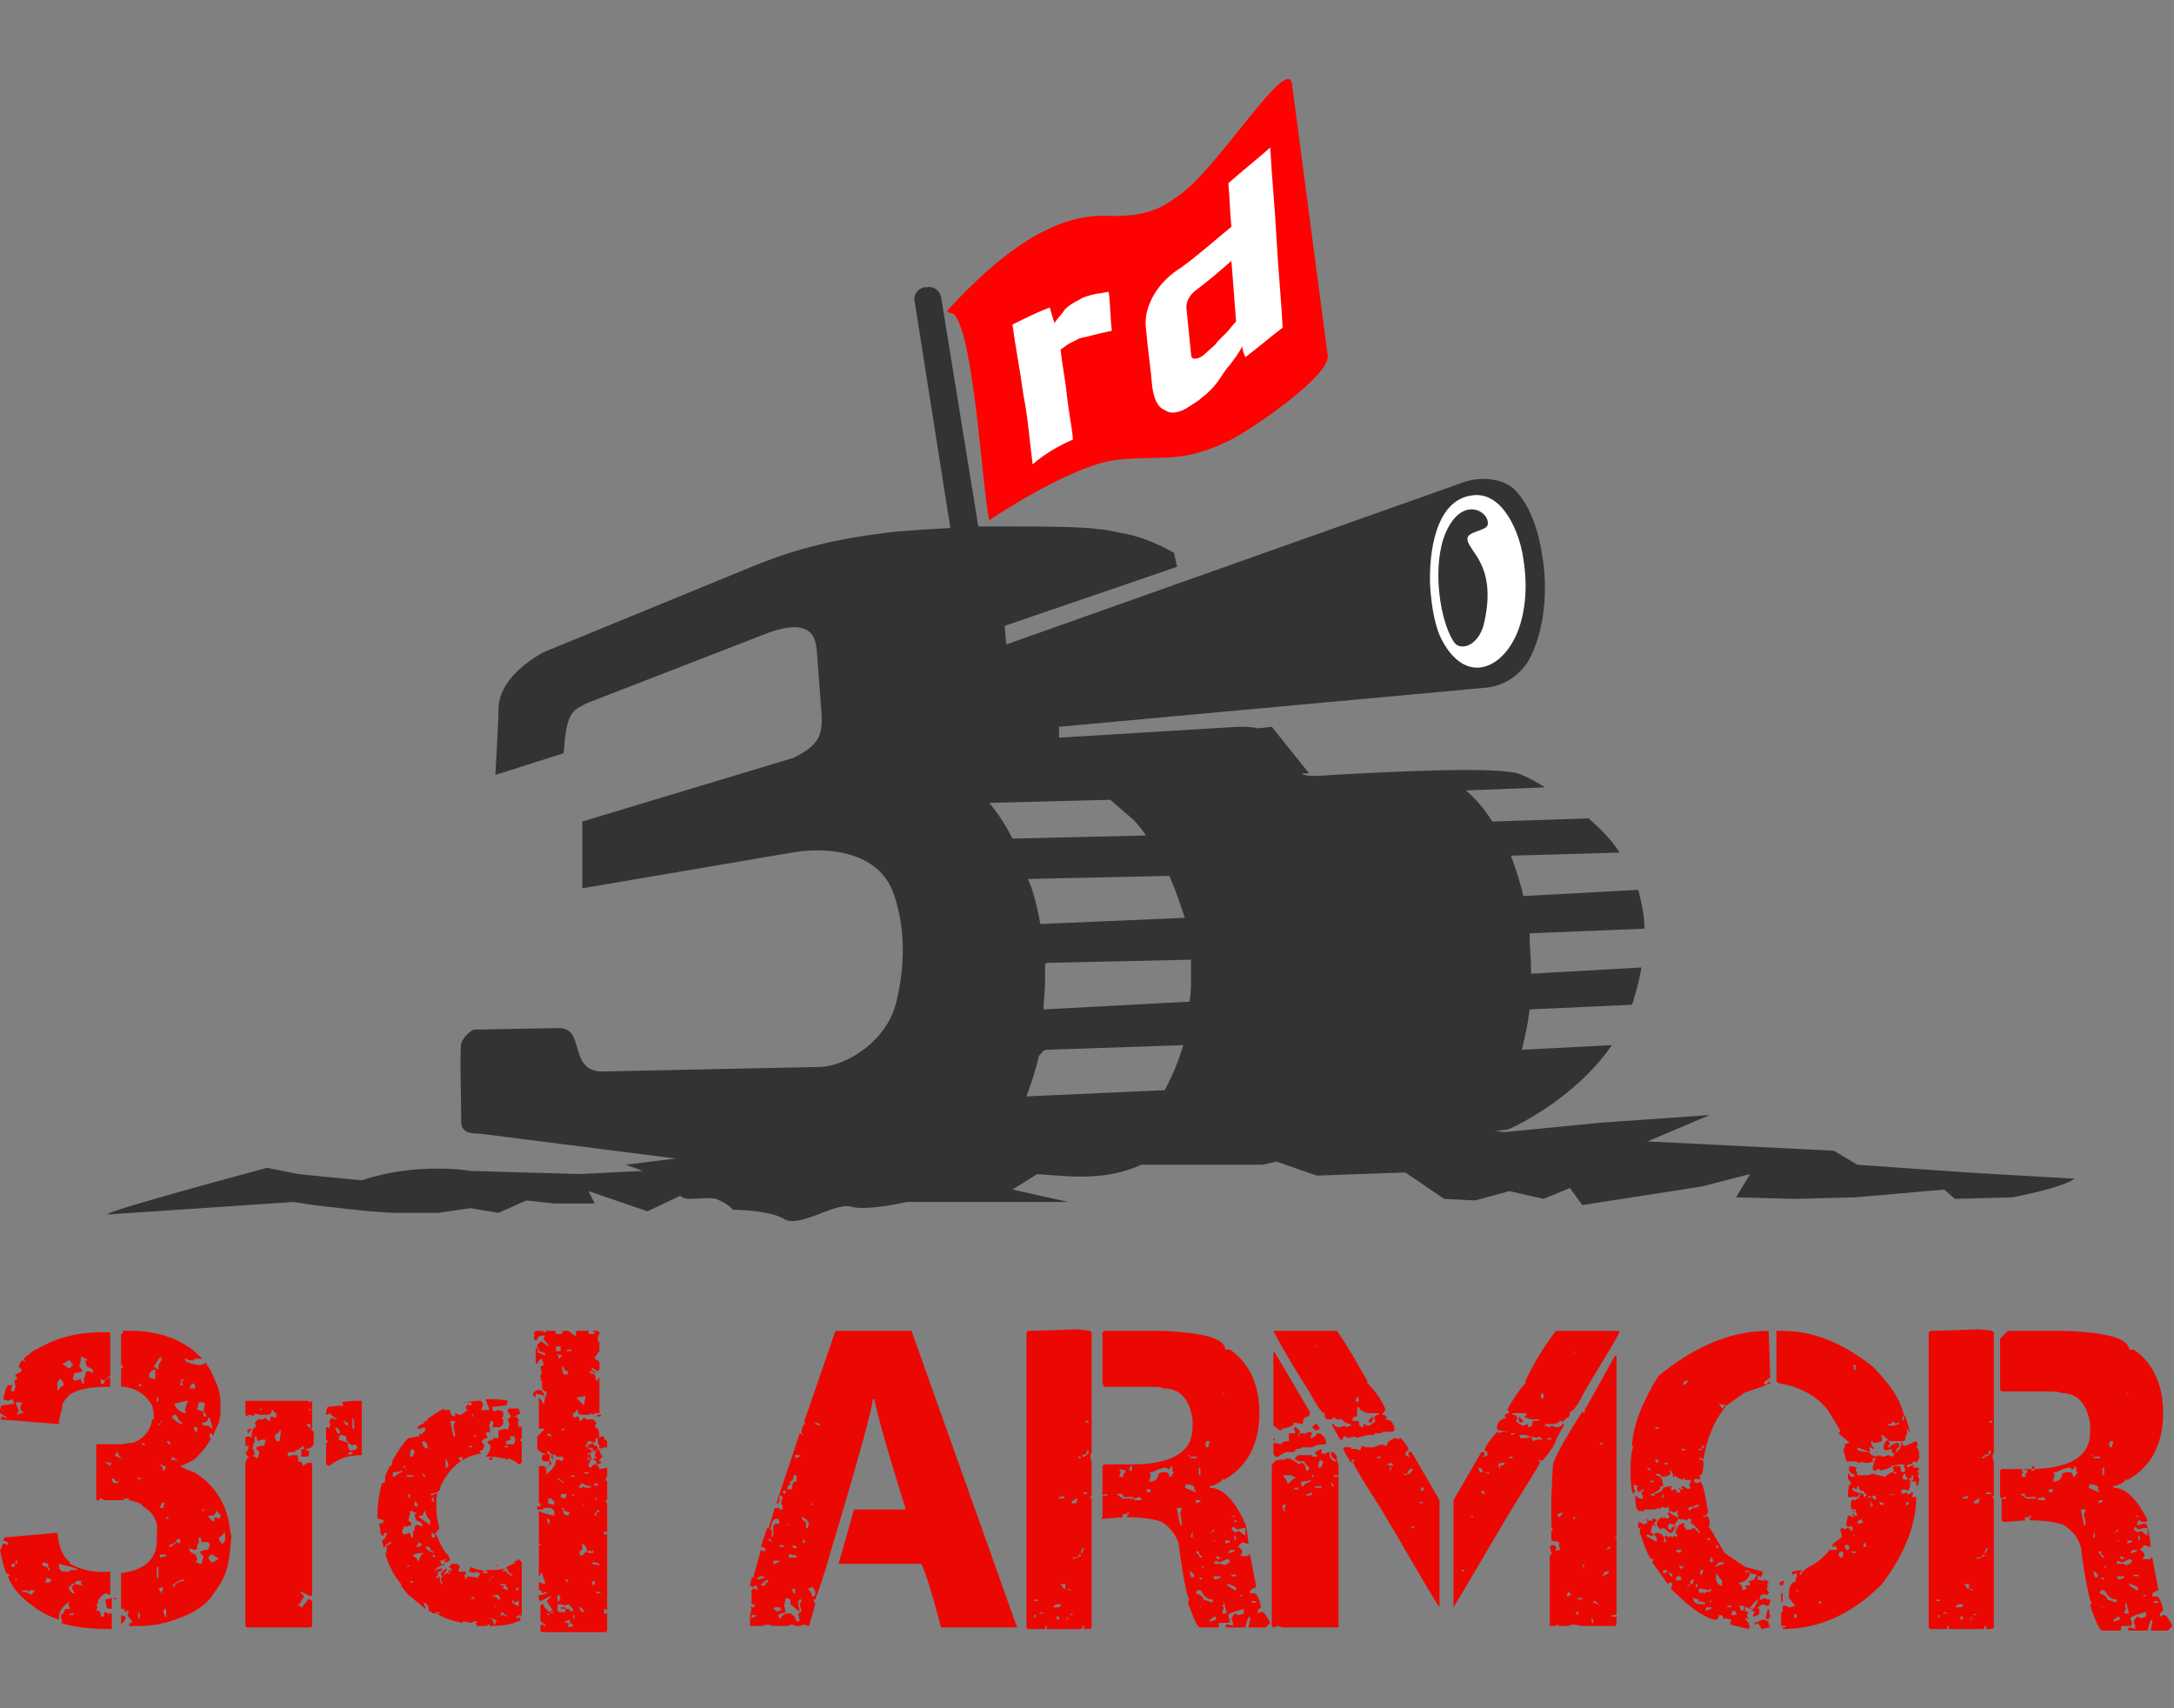 <?xml version="1.0" encoding="utf-8"?>
<!-- Generator: Adobe Illustrator 26.2.1, SVG Export Plug-In . SVG Version: 6.00 Build 0)  -->
<svg width="140" height="110" version="1.1" id="Layer_1" xmlns="http://www.w3.org/2000/svg" xmlns:xlink="http://www.w3.org/1999/xlink" x="0px" y="0px"
	 viewBox="0 0 140 110" style="enable-background:new 0 0 140 110;" xml:space="preserve">
<rect x="0" y="0" width="140" height="110" fill="#808080" stroke="none"/>
<style type="text/css">
	.st0{fill-rule:evenodd;clip-rule:evenodd;fill:#333333;}
	.st1{fill-rule:evenodd;clip-rule:evenodd;fill:#FFFFFF;}
	.st2{fill-rule:evenodd;clip-rule:evenodd;fill:#FE0100;}
	.st3{fill:#EB0803;}
</style>
<g>
	<path class="st0" d="M97.4,72.6c0,0,4-1.8,6.4-5.3l-5.8,0.3c0.2-0.8,0.4-1.7,0.5-2.6l6.6-0.3c0-0.1,0.1-0.2,0.1-0.3
		c0.2-0.7,0.4-1.4,0.5-2.1l-7.1,0.4l0-0.1c0-0.9-0.1-1.7-0.1-2.5l7.4-0.3c0-0.9-0.2-1.7-0.4-2.5l-7.4,0.4c-0.2-0.9-0.5-1.8-0.8-2.6
		l7-0.2c-0.5-0.8-1.2-1.5-2-2.2l-6.2,0.2c-0.5-0.8-1.1-1.5-1.7-2l5.1-0.2c-0.5-0.3-1-0.6-1.5-0.8c-1.1-0.6-8.5-0.2-12.2,0
		c-1.2,0.1-1.7,0.1-2-0.1h0.5l-2.4-3l-0.9,0.1c-0.4-0.1-0.8-0.1-1.3-0.1l-11.5,0.7v-0.7l27.3-2.5c1.4-0.1,2.3-0.8,2.9-1.7
		c1.1-1.9,1.3-4.8,0.9-6.9c-0.3-2-1-3.4-1.7-4.1c-0.5-0.6-1.8-1-3.2-0.6L64.8,41.5l-0.1-1.2l11.1-3.8l-0.2-0.9c0,0-1.5-0.9-3-1.2
		c-0.5-0.1-1-0.2-1.5-0.3C70.7,34.1,70.4,34,70,34c-1.4-0.1-3.1-0.1-4.9-0.1c-0.4,0-0.8,0-1.2,0c-0.3,0-0.6,0-0.9,0l-2.4-14.8
		c-0.1-0.4-0.5-0.7-0.9-0.6l-0.2,0c-0.4,0.1-0.7,0.5-0.6,0.9L61.2,34c-1.8,0.1-3.3,0.2-4.1,0.3c-3.2,0.4-5.8,1-8.7,2.2L35,42
		c-0.9,0.5-2.9,1.8-2.9,3.7c0,0.8-0.2,4.2-0.2,4.2l4.4-1.4c0.1-1,0.1-2.4,0.9-2.9c0.2-0.1,0.5-0.3,0.8-0.4l11.6-4.5
		c2.1-0.7,2.9-0.2,3,1.2l0.3,4c0.1,1.5-0.2,2.1-1.8,2.9l-13.6,4.1l0,4.3l13.5-2.3c2.3-0.4,5.7-0.1,6.6,2.8c0.7,2.1,0.7,4.5,0.1,6.9
		c-0.6,2.4-3.1,4-4.8,4.1c-4.3,0.1-10,0.2-14.2,0.3c-2.1-0.1-1-2.8-2.7-2.8l-5.5,0.1c0,0-0.6,0.3-0.8,0.9c-0.1,0.5,0,3.5,0,5
		c0,0.7,0.5,0.8,1.2,0.8l12.6,1.6L40.3,75l1.1,0.4l-4.1,0.2l-7-0.2c0,0-3.4-0.6-7,0.6c-0.2,0-4.1-0.4-4.1-0.4l-2-0.4
		c0,0-11.2,3-10.2,3l11.9-0.8l1.3,0.2c0,0,4.1,0.5,5.2,0.5c1.1,0,2.8,0,2.8,0l2.1-0.3l1.8,0.3l1.8-0.8l1.8,0.2l2.6,0l-0.4-0.8
		l3.8,1.3l2.1-1c0,0,0.2,0.2,0.6,0.2c0.5,0,1.2-0.1,1.7,0c0.8,0.3,1.1,0.7,1.1,0.7s2.3,0,3.3,0.6c1,0.6,3.3-1.1,4.3-0.8
		c1,0.3,3.6-0.3,3.6-0.3l10.4,0l-3.6-0.8l1.6-1c2.4,0.2,4.5,0.4,6.7-0.6h7.8l0.9-0.2l2.6,0.9l5.7-0.2l2.5,1.7l2,0.1l2.2-0.6l2.2,0.5
		l1.7-0.7l0.8,1.1l7.7-1.2l3.1-0.8l-0.9,1.5l3.8,0.1l3.9-0.1l5.7-0.5l0.7,0.6l3.7-0.1c0,0,3.2-0.6,4-1.2l-6.9-0.4l-7.1-0.5l-1.5-0.9
		l-12-0.6l4-1.7l-7.1,0.5l-6.1,0.6c0,0-0.2,0-0.6-0.1C96.9,72.8,97.3,72.7,97.4,72.6L97.4,72.6z M73,52.8c0.3,0.3,0.6,0.7,0.8,1
		l-8.6,0.2c-0.4-0.8-0.9-1.6-1.5-2.3l7.8-0.2L73,52.8L73,52.8z M75.3,56.4c0.4,0.9,0.7,1.8,1,2.7L67,59.5c-0.2-1-0.4-2-0.8-2.9
		c0,0,0,0,0,0L75.3,56.4L75.3,56.4z M76.7,61.8c0,0.4,0,0.8,0,1.1c0,0.5,0,1.1-0.1,1.6l-9.4,0.5c0-0.6,0.1-1.1,0.1-1.7
		c0-0.4,0-0.8,0-1.2c0.1-0.1,0.1-0.1,0.2-0.1L76.7,61.8L76.7,61.8z M76.2,67.3c-0.3,1-0.7,2-1.2,2.9l-8.9,0.4
		c0.3-0.8,0.6-1.7,0.8-2.6c0.2-0.2,0.3-0.4,0.5-0.4L76.2,67.3L76.2,67.3z"/>
	<path class="st1" d="M94.8,31.9c-2.4,0.3-2.8,3.8-2.7,5.9c0.1,1.3,0.3,2.6,0.8,3.5c1.6,2.9,4,1.7,4.9-0.8c0.4-1.1,0.6-2.7,0.3-4.5
		C97.9,34.4,96.8,31.6,94.8,31.9L94.8,31.9z M95.8,33.8c-0.1,0.4-1.3,0.4-1.3,0.9c0,0.8,1.9,1.6,1.1,5.3c-0.3,1.6-1.6,2-2,1.3
		c-0.9-1.4-1.4-4.9-0.5-7C94.2,31.8,96,33,95.8,33.8L95.8,33.8z"/>
	<path class="st2" d="M61,20c3.4-3.7,6.8-6.2,10.2-6.1c2.8,0.1,3.7-0.6,4.7-1.3c2.5-1.7,7-9.1,7.3-7.2l2.3,17.5
		c0.2,1.2-4.5,4.5-6.2,5.4c-3.2,1.6-4.4,1-7.3,1.3c-3,0.3-8.3,3.9-8.3,3.9c-0.5-2.6-1-12.1-2.3-13.3C61.1,20.1,61.1,20.2,61,20
		L61,20z"/>
	<g>
		<path class="st3" d="M4,90.7c-0.1,0.3-0.2,0.6-0.2,1L0,91.4v0l0.1-0.1v-0.1l0.3,0.1h0.1L0,91c0-0.2,0-0.3,0.1-0.5l0.8-0.1v-0.1
			l-0.1-0.2l-0.3,0.1l-0.3-0.1c0.1-0.3,0.1-0.6,0.3-0.9h0.3l-0.1,0.3l0.1,0.1h0.1l0.1-0.3l-0.1-0.5l0.1,0.1H1l0.1-0.1v-0.1L1,88.6
			v-0.1c0.3-0.1,0.4-0.2,0.4-0.3L1.2,88c0.1-0.3,0.2-0.4,0.3-0.4l0.1,0.1v-0.1l-0.1-0.1c0.2-0.2,0.4-0.3,0.5-0.4
			c0.1-0.1,0.3-0.2,0.5-0.3l0.2-0.1v0c1.1-0.6,2.6-1,4.4-0.9l0,2.8l-0.4,0.3l-0.2-0.1v0.3h0.2c0-0.2,0.1-0.3,0.4-0.4v0.6
			c-1.1,0-2,0.1-2.6,0.5v0c-0.2,0.2-0.4,0.4-0.5,0.7l-0.1,0L4,90.5L4,90.7L4,90.7z M7.2,103.9l0,1c-1.3,0-2.4-0.1-3.3-0.4h0.1v-0.1
			L3.9,104c0.1,0,0.2-0.1,0.3-0.4h0.3l-0.1-0.3l0.1-0.2c-0.4,0.3-0.7,0.6-0.7,1v0.2c-0.6-0.2-1.2-0.5-1.7-0.9
			c-0.7-0.5-1.3-1.1-1.6-1.9h0.1v-0.1l-0.2-0.1c-0.2-0.5-0.3-1-0.4-1.5c0.1-0.1,0.1-0.2,0.2-0.4h0.1l0.2,0.1v-0.2l-0.3-0.1l0.1-0.2
			l3.4-0.3c0.1,0.9,0.3,1.5,0.8,1.9v0.1c0.8,0.4,1.6,0.6,2.6,0.5l0,1.5c-0.1,0-0.2-0.1-0.3-0.1c-0.4,0.2-0.5,0.5-0.5,0.6l0,0.1H6.2
			v0.1l0.1,0l-0.1,0.3c0.2,0,0.3,0.1,0.3,0.4h0.2c0-0.2,0-0.3,0.1-0.3l0.1,0.1L7.2,103.9z M0.9,100.9l0.1-0.2H0.8l-0.1,0.1l0.1,0.1
			H0.9z M1,90.3L1,90.3l0.2,0.5l-0.1,0.3h0.1c0-0.1,0.1-0.1,0.3-0.1v-0.1c-0.1,0-0.2-0.1-0.2-0.3l0.1-0.2v-0.1H1z M1.1,100.7v-0.2H1
			v0.2H1.1z M1.1,101.7L1.1,101.7L1,101.6v0.2L1.1,101.7z M1.7,102.4L1.7,102.4L1.7,102.4H1.5l-0.1,0.1c0.3,0,0.5,0.1,0.6,0.2
			l0.1-0.1l0.1-0.1v-0.1H1.9v0.1L1.7,102.4z M2.8,100.6L2.8,100.6l-0.1,0.2c0.3,0.1,0.4,0.1,0.4,0.3h0.1v-0.1
			c-0.1,0-0.1-0.1-0.1-0.3L2.8,100.6z M3,101.6l-0.1,0.3h0.3l0.1-0.1v-0.1L3,101.6z M3.7,89.5h0.1c0-0.1,0.1-0.2,0.3-0.3
			c0-0.2-0.1-0.4-0.3-0.4v0.1l-0.1,0.1V89.5z M4.4,101.1H5c0-0.1-0.4-0.2-1.2-0.4v0.3l0.2,0.2h0.5V101.1z M3.8,104.4L3.8,104.4
			L3.8,104.4C3.8,104.4,3.8,104.4,3.8,104.4z M4,87.8L4,87.8c0.1,0.1,0.3,0.2,0.4,0.3h0.1l0.2-0.2l-0.2-0.3H4.4
			C4.3,87.7,4.1,87.8,4,87.8z M5.2,101.8H4.9c0,0.1-0.1,0.2-0.3,0.2v0.1l-0.2,0.1l0.1,0.2l0,0c0.1,0.1,0.1,0.2,0.2,0.2h0.1l-0.2-0.4
			l0.2-0.2l0.5,0.1l-0.1-0.2l0.1-0.1H5.3l0,0L5.2,101.8z M4.5,103.9v0.1h0.2l0.1-0.1H4.5z M5.2,87.6L5.1,88l0.2,0.2v0.1L5,88.4H4.8
			l-0.1,0.3v0.1l0.1,0.1h0.1l0.3-0.1l0.1,0.3h0.1v-0.4c0.1,0,0.1-0.1,0.1-0.3l0.1-0.1h0.1l0.3,0.1v-0.1c0-0.1-0.1-0.2-0.4-0.3
			l-0.1-0.3v-0.1h0.1v-0.1c-0.1,0-0.2,0-0.2-0.1H5.2z M8,96.6c-0.1,0-0.1,0-0.2,0H7.7c0-0.1,0.1-0.1,0.2-0.1v-0.1l-0.2,0.2l-1,0
			c-0.1-0.1-0.2-0.1-0.3-0.1H6.4v0.1c0,0,0.1,0,0.1,0H6.2l0-3.6l1.6,0c0.2,0,0.5-0.1,0.8-0.1c0.7-0.3,1.1-0.8,1.2-1.5h0.1v-0.1
			l0-0.1V91l-0.1-0.5l-0.2-0.3c-0.4-0.5-0.9-0.8-1.6-0.9v0H7.8l0-1.2h0.1v-0.2l-0.1,0l0-2l0.1,0l0-0.2h0.9v0
			c1.9,0.1,3.4,0.8,4.3,1.9l-0.1-0.1h-0.5v0.1h-0.3l-0.2-0.1h-0.1c0,0.2,0.3,0.3,0.9,0.4h0.1l0.3-0.1v-0.1c0.3,0.4,0.5,0.8,0.7,1.3
			c0.2,0.4,0.3,0.9,0.3,1.5v0.3c0,0.5-0.1,0.9-0.3,1.2c-0.1,0.2-0.1,0.3-0.2,0.5h0v-0.1l-0.1-0.1h-0.1v0.2h0v0.1h0.1
			c-0.3,0.6-0.7,1-1.1,1.4l-0.6,0.3l-0.3,0.1c0.3,0.2,0.6,0.3,0.9,0.4c1.3,0.8,2.1,2,2.3,3.6c0,0.2,0.1,0.4,0.1,0.6
			c-0.1,1.1-0.2,1.8-0.3,2c-0.1,0.5-0.4,1-0.9,1.7c-0.6,0.9-1.8,1.5-3.5,1.9l-0.9,0.1H8.3c0-0.1,0.1-0.2,0.1-0.2l0.1,0l0,0v-0.1
			l-0.3-0.4l0.1-0.2v-0.1l-0.1,0.1H8.3l-0.1-0.1l-0.1,0.1H8.1c-0.1,0-0.1-0.1-0.1-0.2H7.8l0-2.3c1.5-0.2,2.3-0.9,2.3-2.1v-0.5
			c0.1-0.7-0.2-1.3-0.9-1.7c-0.1-0.2-0.4-0.3-0.9-0.4v-0.1H8z M7.1,94.4L7.1,94.4l0.1-0.3l-0.1,0.1H7l-0.3-0.1L7.1,94.4z M7.2,102.9
			v0.7H7c-0.1,0-0.2-0.2-0.2-0.6L7.2,102.9z M7.2,102.9L7.2,102.9L7.2,102.9l0.3,0.1v-0.1C7.4,102.9,7.3,102.9,7.2,102.9L7.2,102.9z
			 M7.7,95.3L7.7,95.3l-0.1,0.1H7.5l-0.2-0.2H7.2v0.1l0.1,0.2h0.3L7.7,95.3z M8.1,94L8.1,94c-0.3-0.1-0.5-0.2-0.5-0.5H7.5v0.1
			l-0.1,0.1l0.1,0.1L8.1,94L8.1,94z M7.8,104.6v-0.6c0.1,0,0.2,0.1,0.3,0.1v0.1C8,104.4,7.9,104.5,7.8,104.6z M9.1,95.2L9.1,95.2
			l-0.3-0.1l0.1,0.1v0.1L9.1,95.2z M9,104.2v-0.3l-0.1-0.1v0.4H9z M8.9,89.2l0.1,0.1l0.1-0.1v-0.1H9.1L8.9,89.2z M9.1,93L9.1,93
			l0.3,0.1L9.3,93v-0.1L9.1,93z M10,88.4L10,88.4v-0.1v-0.1H9.9c-0.2,0.1-0.3,0.2-0.3,0.5l0.3,0.1H10V88.4z M10.4,87.6v-0.2h-0.1
			L9.9,88l0.3,0.2C10.2,88,10.2,87.8,10.4,87.6z M10,94.2L10,94.2c0.3,0.1,0.5,0.2,0.5,0.5h0.1v-0.1l0.1-0.1l-0.1-0.1L10,94.2
			L10,94.2z M10.2,90.2V90h-0.1v0.3L10.2,90.2z M10.2,101.5L10.2,101.5v-0.5v-0.1h-0.1v0.7H10.2z M10.4,91.5c0,0.1-0.1,0.2-0.2,0.2
			v0.1l0.3-0.3H10.4z M10.7,100.2v-0.1h-0.4v0.2L10.7,100.2z M10.4,102.6l0.1-0.3v-0.1l-0.3,0.1L10.4,102.6L10.4,102.6z M10.6,96.8
			L10.6,96.8l-0.1-0.1v0.1h-0.1l-0.1,0.3h0.2L10.6,96.8L10.6,96.8z M10.7,104.2v-0.6h-0.1l-0.1,0.2L10.7,104.2L10.7,104.2z
			 M10.5,92.9L10.5,92.9l0.1-0.1h0.1l0.2,0.2h0.1V93l-0.1-0.2h-0.3L10.5,92.9z M10.9,97.7h-0.2v0.1h0.1L10.9,97.7z M11.4,99.3
			l0.2,0.1v-0.3h-0.2c0,0.2-0.2,0.3-0.5,0.4v0.1H11L11.4,99.3z M11.1,93.8L11.1,93.8L11,94.1l0.1-0.1h0.1l0.3,0.1L11.1,93.8z
			 M11.9,101.8l-0.1-0.1c-0.4,0.1-0.6,0.3-0.7,0.4l0.1,0.1C11.3,101.9,11.6,101.8,11.9,101.8z M12,91l-0.1-0.2l0.2-0.6H12l-0.8,0.2
			C11.4,90.8,11.7,91,12,91z M11.8,91.7L11.8,91.7c-0.1-0.1-0.3-0.2-0.4-0.5l-0.1-0.1h-0.1l-0.1,0.1v0.1
			C11.3,91.5,11.5,91.7,11.8,91.7L11.8,91.7z M11.8,89.2L11.8,89.2L11.7,89l0.1-0.1v-0.1h-0.1l-0.1,0.4L11.8,89.2z M12.6,89.4
			l-0.1-0.3h-0.1c-0.1,0-0.1,0.1-0.2,0.3H12.6z M13,100.6l0.1-0.4l-0.2-0.2v-0.1l0.3-0.1h0.2l0.1-0.3v-0.1l-0.1-0.1h-0.1L13,99.3
			L12.9,99h-0.1v0.4c-0.1,0-0.1,0.1-0.1,0.3l-0.1,0.1h-0.1l-0.3-0.1v0.1c0,0.1,0.1,0.2,0.4,0.3l0.1,0.3v0.1h-0.1v0.1
			c0.1,0,0.2,0,0.2,0.1H13z M12.7,92.2v-0.3h-0.2v0.1C12.5,92.1,12.6,92.2,12.7,92.2z M13.1,90.9l0.1-0.5l-0.1-0.1h-0.3l-0.1,0.5
			h0.1L13.1,90.9z M13.2,97.2h-0.1L13,97.3h0.1L13.2,97.2z M13.7,92L13.7,92l-0.2-0.7h-0.1c0,0.2-0.1,0.3-0.4,0.3l0.1,0.2h0.3
			L13.7,92L13.7,92z M13.3,91.2c-0.1-0.2-0.1-0.3-0.2-0.3L13.1,91v0.2h0.1H13.3L13.3,91.2z M13.8,98c0-0.2,0-0.3,0.1-0.3l0.2,0.1
			l0.1-0.1v-0.2c-0.1,0-0.2-0.1-0.2-0.2h-0.1c0,0.2-0.1,0.3-0.3,0.3h-0.2C13.5,97.8,13.6,97.9,13.8,98z M14.1,100.4L14.1,100.4
			c-0.1-0.1-0.3-0.2-0.4-0.3h-0.1l-0.2,0.2l0.2,0.3h0.1C13.9,100.5,14,100.4,14.1,100.4z M14.5,98.7h-0.1c0,0.1-0.1,0.2-0.3,0.3
			c0,0.2,0.1,0.4,0.3,0.4v-0.1l0.1-0.1V98.7z"/>
		<path class="st3" d="M20.1,90.2V92H20v-0.3h-0.3l0.5,0.5v0.8c-0.1,0.2-0.3,0.3-0.5,0.3c0,0.1,0.1,0.1,0.2,0.1v0.3l-0.1,0.1h-0.4
			v-0.4c0-0.1,0.1-0.1,0.2-0.1l-0.1-0.2c-0.2,0.2-0.3,0.3-0.5,0.3v0.1h-0.4l-0.1,0.1l0.1,0.2l0.2-0.1h0.3c0.1,0,0.1,0.1,0.1,0.4
			c0.2,0,0.3,0.1,0.3,0.3l0.3-0.2h0.3v8.5l-0.1,0.1l-0.6-0.3h-0.1l0.3,0.3l-0.4,0.6h0.1l0.1,0.1h0.1v-0.1c0.2-0.2,0.3-0.3,0.3-0.4
			H20l0.1,0.1v1.6l-0.1,0.1h-4.1l-0.1-0.1V94.2c0-0.1,0.1-0.1,0.1-0.3H16v-0.1l-0.2-0.2l0.2-0.3l-0.1-0.2c0,0.1,0.2,0.1,0.4,0.2
			l0.1,0.3v0.1h-0.1v0.1c0.1,0,0.2,0,0.2,0.1h0.1l0.1-0.4l-0.2-0.2v-0.1l0.3-0.1H17l0.1-0.3v-0.1L17,92.7h-0.1l-0.3,0.1l-0.1-0.3
			h-0.1v0.4c-0.1,0-0.1,0.1-0.1,0.3l-0.1,0.1h-0.1L16,93.1l0,0h-0.2v-0.5l0.1-0.1h0.2l0.1,0.1c0-0.5,0.1-0.7,0.3-0.7l-0.1-0.3
			c0,0,0.1,0,0.1-0.1l0.1-0.1H17v-0.1h0.1c0.1,0.1,0.2,0.2,0.3,0.2c0-0.2,0-0.3,0.1-0.3l0.2,0.1l0.1-0.1v-0.2
			c-0.1,0-0.2-0.1-0.2-0.2h-0.1c0,0.2-0.1,0.3-0.3,0.3v0h-0.5L16.4,91v0.1l-0.2,0.1v-0.1H16c0,0,0,0.1,0,0.1l0,0h-0.1l-0.1-0.1v-0.9
			h4c0.1,0,0.1,0.1,0.2,0.1l0.1-0.1v0H20.1z M16.2,92H16L16,92.1h-0.1l0.1,0.2L16.2,92z M16.9,90.7h-0.1l-0.1,0.1h0.1L16.9,90.7z
			 M18,92.8L18,92.8l0.1-0.7h-0.1c0,0.1-0.1,0.2-0.3,0.3C17.7,92.7,17.8,92.9,18,92.8L18,92.8z M19.9,90.7v0.1h0.2L19.9,90.7
			L19.9,90.7z M23.3,93.7c-0.8,0-1.5,0.2-2.1,0.7L21,94.3v-1.4l0.1,0v-0.1L21,92.7v-0.8c0.1,0,0.1,0,0.2,0.1c0-0.2,0.1-0.3,0.1-0.3
			l-0.1-0.1v-0.1l0.1-0.1v-0.1l0.3,0.1h0.1L21.2,91l-0.1,0.1h-0.1L21,91v-0.1l0.1-0.3l0.8-0.1l0.1,0.1v-0.1h0.1v-0.1L22,90.3
			c0.4-0.1,0.9-0.1,1.3-0.1V93.7z M21.6,91.9v0.1c0.1,0.2,0.1,0.3,0.2,0.3h0.1C21.9,92.1,21.8,92,21.6,91.9z M22.6,93.4
			c0.3,0,0.4-0.1,0.4-0.2v-0.1L22.8,93l-0.1,0.1l-0.3-0.2v-0.1c-0.1,0-0.1-0.1-0.1-0.3L22,92.4h-0.1l-0.1,0.3l0.6,0.2
			C22.4,93.3,22.5,93.4,22.6,93.4z M22.1,91.5c0.1,0.2,0.2,0.3,0.3,0.3v-0.2c-0.1,0-0.2,0-0.2-0.1H22.1z M22.5,93.5L22.5,93.5
			l-0.1,0.2l0.3-0.1v-0.1H22.5z M22.7,91.3v0.3l0,0v0.4h0.1v-0.5L22.7,91.3L22.7,91.3z"/>
		<path class="st3" d="M29.6,90.4c0.4-0.1,0.8-0.2,1.3-0.2v0c0.1,0,0.2,0.1,0.2,0.3l-0.1,0.2v0.1h0.5v-0.1l-0.2-0.5l0-0.1h0.1
			c0.5,0,0.9,0,1.3,0.1l-0.1,0.3l-0.9,0.1v0.1l0.1,0.2l0.3-0.1l0.3,0.1v0.3l-0.1,0.1l0.1,0.1v0.3l-0.2,0.2h-0.5l0.1-0.3l-0.1-0.1
			h-0.1l-0.1,0.3l0.1,0.5l-0.1-0.1h-0.1l-0.1,0.1v0.1l0.1,0.1v0.1l-0.1,0v0c-0.2,0.1-0.3,0.2-0.3,0.2l0.2,0.3
			c-0.1,0.2-0.1,0.3-0.2,0.3l-0.1,0l0,0v0.1l0.1,0.1c-0.8,0.1-1.5,0.5-2,1.1c-0.3,0.4-0.6,0.8-0.7,1.3c-0.2,0.1-0.4,0.2-0.6,0.2
			l0.1,0.1c0.2-0.1,0.3-0.1,0.4-0.2c-0.1,0.2-0.1,0.5-0.1,0.7c-0.1,0-0.2-0.2-0.2-0.4l-0.1,0.1v0.1l0.1,0.1l0.2,0c0,0.2,0,0.3,0,0.5
			c0,0.4,0.1,0.8,0.2,1.2L28,98.8l-0.2-0.1V99H28c0-0.1,0-0.2,0.1-0.2c0.2,0.5,0.4,1,0.8,1.4l0.1,0.3h-0.1l-0.1,0.1h-0.2v-0.1h0.1
			v-0.1h-0.1l-0.1,0.1h-0.2l0.2,0.3c-0.4,0.1-0.5,0.3-0.5,0.4v0.1H28c0-0.2,0.2-0.3,0.5-0.3v-0.1l0,0.1c0,0.1-0.1,0.2-0.3,0.2
			c0,0.2,0,0.3-0.1,0.3v0.1h0.1l0.1-0.1l0.1,0.5h0.1l-0.1-0.3v-0.1l0.1-0.1l-0.1-0.1v-0.1l0.3-0.3h0.1l-0.1,0.2l-0.1,0.1v0.1h0.1
			v-0.1H29l0.1-0.3H29v0l-0.1-0.1l0.2-0.2h0.3c0.1,0,0.1,0.1,0.2,0.1l0,0.1l-0.1,0.3H30v0.2h-0.1l0.1,0.4H30v-0.1l0-0.1h0.1v-0.1
			l0.7,0.1v-0.1l0.1-0.1v-0.1l-0.3-0.1v0.1l-0.4-0.1l0.1-0.3c0.2,0.1,0.5,0.2,0.7,0.2v0l0.3,0.1h-0.2v0.1h0.3v-0.1h-0.1v-0.1h0.1
			c0.4,0,0.7,0,1.1-0.1v0c0.1,0.3,0.3,0.4,0.5,0.5H33v-0.1c-0.1,0-0.3-0.2-0.4-0.5l0,0c0.2-0.1,0.3-0.1,0.4-0.2c0.1,0,0.1,0,0.2,0
			l-0.1-0.1c0.1-0.1,0.2-0.1,0.3-0.2l0.2,0.2v0.6h0v0.1h0v2.9h0v-0.1l-0.1-0.1v0.3h0.1c-0.6,0.3-1.2,0.4-2,0.4
			c-0.1,0-0.1-0.1-0.1-0.1h-0.1v0.1l0,0h-0.1c-0.2,0-0.4,0-0.6,0v-0.1l-0.1-0.1h0.1v-0.1h-0.2l-0.1,0.1l-0.6-0.1v0.1
			c-0.6-0.1-1.2-0.3-1.7-0.6l0.2,0v-0.1l-0.4,0.1c-0.1-0.1-0.2-0.1-0.3-0.2l0-0.2c-0.1-0.2-0.2-0.3-0.3-0.3v0.1l0.1,0.2v0.1
			c-0.4-0.3-0.7-0.6-1.1-0.9c-0.2-0.2-0.3-0.4-0.5-0.6h0.1l0.1-0.1H26l-0.1,0.1c-0.5-0.6-0.9-1.3-1.1-2.1h0.1v-0.5
			c0.1,0,0.2,0,0.2-0.1h0.1v-0.1c-0.1,0-0.3,0.1-0.5,0.4c0-0.2-0.1-0.4-0.1-0.5c0.2-0.1,0.3-0.3,0.3-0.5h-0.1l-0.1,0.1v0.1h-0.1
			v-0.1h-0.1c0-0.2,0-0.4-0.1-0.7h0.2l0.1-0.1v-0.1l-0.3-0.1h-0.1v-0.1c0-0.8,0.1-1.5,0.3-2.2h0.1l0.1-0.1l0-0.3
			c0.1-0.3,0.2-0.5,0.3-0.7h0.1l0.1-0.4c0.3-0.5,0.6-1,1-1.4c0.2,0,0.4-0.1,0.7-0.1v-0.1c0,0,0-0.1,0-0.1c0,0,0.1,0,0.1,0.1l0.3-0.3
			v-0.1l-0.1-0.1L27.1,92l-0.2,0c0,0,0-0.1,0-0.1c0.1-0.1,0.2-0.2,0.3-0.2c0,0,0.1,0,0.1-0.1c0,0,0.1-0.1,0.1-0.1v0h0.1v-0.1
			c0.4-0.3,0.7-0.5,1.1-0.7v0.1H29c0,0.3,0.1,0.4,0.3,0.4V91l0.3,0.1h0.1l0.4-0.3l-0.1-0.1v-0.1c0-0.1,0.1-0.1,0.2-0.2v0.1h0.1
			l0.1-0.1l-0.1-0.1h-0.2v0L29.6,90.4C29.6,90.4,29.6,90.4,29.6,90.4z M26,94.5c0,0.2-0.2,0.3-0.7,0.3v0.3h0.1
			c0.2-0.2,0.4-0.3,0.5-0.3c0-0.2,0.1-0.3,0.2-0.3v-0.1H26z M26.4,97.5l-0.1,0.4l0.2,0.2v0.1l-0.3,0.1H26l-0.1,0.3v0.1l0.1,0.1h0.1
			l0.3-0.1l0.1,0.3h0.1v-0.4c0.1,0,0.1-0.1,0.1-0.3l0.1-0.1h0.1l0.3,0.1v-0.1c0-0.1-0.1-0.2-0.4-0.3l-0.1-0.3v-0.1h0.1v-0.1
			c-0.1,0-0.2,0-0.2-0.1H26.4z M25.9,102.1L25.9,102.1L25.9,102.1C25.9,102.1,25.9,102.1,25.9,102.1z M26.2,95v0.1h0.4V95H26.2z
			 M26.2,100.9h0.1l0.1-0.1h-0.1L26.2,100.9z M26.3,96.3v0.1l0.1,0.1v-0.3H26.3z M26.6,101.7v0.1c-0.1,0-0.2,0-0.2,0.1h0.2V101.7
			L26.6,101.7L26.6,101.7z M26.5,93.3l-0.1,0.3v0.2h0.1c0.1,0,0.2-0.2,0.2-0.4L26.5,93.3z M26.6,100.2L26.6,100.2
			c0.2,0.1,0.3,0.2,0.3,0.3H27c0-0.2,0.1-0.4,0.3-0.5C26.8,100,26.6,100.1,26.6,100.2z M26.7,96.7V97h0.2v-0.1l-0.1-0.2H26.7z
			 M26.8,99.6H27l0.1-0.1h0.1L27,99.3L26.8,99.6z M27,97.7L27,97.7l0.7,0.5v-0.3c-0.2-0.2-0.3-0.4-0.3-0.6c-0.1,0-0.1,0.1-0.2,0.3
			H27z M27.5,93.3L27.5,93.3c0.1-0.2,0-0.4-0.2-0.5h-0.1C27.2,93.1,27.3,93.2,27.5,93.3z M27.2,94.9L27.2,94.9l0.1,0.2h0.1l-0.1-0.2
			H27.2z M27.4,99.6L27.4,99.6c0,0.1,0.2,0.3,0.5,0.4v-0.1c-0.1,0-0.2-0.1-0.2-0.2l-0.1-0.1H27.4z M27.8,100.2L27.8,100.2l0.3,0.1
			l-0.1-0.1v-0.1L27.8,100.2z M28.5,100.4L28.5,100.4L28.5,100.4L28.5,100.4z M28.6,100.9v-0.2c0,0-0.1,0-0.1,0L28.6,100.9z
			 M28.7,93.9v0.6h0.1l0.1-0.2L28.7,93.9L28.7,93.9z M29,101.1h-0.1l0,0.1h0v0.2l0.1-0.1V101.1z M29,91.5l0.2,1h0.1v-0.2l-0.1-0.5
			l0.1-0.2v-0.1H29z M29.5,93.9l0.2,0.2l0.1-0.2l-0.1-0.1L29.5,93.9z M30,101.7l-0.1-0.3L30,101.7L30,101.7z M30.2,93.1v0.1h0.2
			v-0.1H30.2z M30.3,102.9L30.3,102.9l0.3,0.1l-0.1-0.1v-0.1L30.3,102.9z M30.5,91.2L30.5,91.2L30.4,91v0.2H30.5z M30.7,92.5
			l-0.1-0.1l-0.1,0.1H30.7z M31.3,104.1L31.3,104.1c0.3,0.1,0.5,0.2,0.5,0.5h0.1v-0.1l0.1-0.1l-0.1-0.1L31.3,104.1L31.3,104.1z
			 M32.7,94c-0.1,0-0.1,0-0.2-0.1l0,0h-0.1c0,0,0,0-0.1,0c-0.3-0.1-0.6-0.1-1-0.1c0.2-0.3,0.3-0.5,0.3-0.7l-0.2-0.2v-0.1
			c0.1,0,0.1,0,0.2-0.1l0.3,0.1l-0.2-0.1c0,0,0.1-0.1,0.1-0.1h0.3v-0.5l0.5-0.1l0.1,0.1l0.1-0.4l-0.1-0.3l0.2-0.2l-0.2-0.3v-0.1
			c0-0.1,0.1-0.1,0.2-0.1l0.5,0l0.1,0.3V91l-0.1,0.1h-0.1L33.5,91l-0.5,0.3H33l0.3-0.1v0.1l0.1,0.1v0.1l-0.1,0.1
			c0.1,0,0.1,0.1,0.1,0.3c0.1,0,0.2,0,0.2-0.1v0.8l-0.1,0.1v0.1l0.1,0v1.4l-0.2,0.1c-0.2-0.2-0.4-0.3-0.7-0.4V94H32.7z M31.7,101.5
			c0,0.1-0.1,0.2-0.2,0.2v0.1l0.3-0.3H31.7z M31.7,94v-0.2l-0.2,0.1v0.1L31.7,94z M31.7,102.9L31.7,102.9l0.1-0.1h0.1l0.2,0.2h0.1
			v-0.1l-0.1-0.2h-0.3L31.7,102.9z M31.8,103.4l0.1,0.1H32L31.8,103.4L31.8,103.4z M32.1,100.9L32.1,100.9l-0.1-0.2v0.1L32.1,100.9z
			 M32.2,102c0,0.1,0.1,0.1,0.3,0.1l-0.1,0.1v0.1l0.3,0.1v-0.1l-0.2-0.3H32.2z M32.3,103.8L32.3,103.8l-0.1,0.3l0.1-0.1h0.1l0.3,0.1
			L32.3,103.8z M32.6,101.1L32.6,101.1l-0.1-0.1l-0.1,0.1v0.1C32.5,101.2,32.5,101.2,32.6,101.1z M32.5,93.1v0.1h0.2v-0.1H32.5z
			 M33.1,93l0.1-0.3l-0.1-0.1l0.1-0.1h-0.4l0.1,0.2l-0.3,0.1V93H33.1z M33,103v0.2l0.3,0.2h0.1v-0.3h-0.1l-0.1,0.1
			C33.1,103.2,33.1,103.1,33,103L33,103z M33.2,102.4h0.2v-0.1l-0.1-0.1L33.2,102.4z M33.5,103.9c0,0.1-0.1,0.2-0.3,0.2l0.1,0.1h0.1
			l0.1-0.1L33.5,103.9L33.5,103.9z M34.8,89.8L34.8,89.8c0.1,0,0.2,0.1,0.3,0.1c-0.1-0.1-0.1-0.3-0.3-0.4c-0.3,0-0.4,0.1-0.5,0.3
			c0.1,0.1,0.1,0.1,0.2,0.2v-0.3C34.6,89.8,34.7,89.8,34.8,89.8z M35.1,90L35.1,90L35.1,90c0.1-0.1,0.1-0.2,0.1-0.4
			c-0.2,0-0.3-0.1-0.3-0.4V89L35,89c-0.1,0-0.2-0.1-0.2-0.2c0,0,0.1,0,0.1,0l-0.1-0.1c0-0.1,0-0.1,0-0.2h0.1L34.8,88l0.2-0.1v-0.1
			l-0.1-0.3c-0.1,0-0.2,0.1-0.3,0.3h-0.1v-1h0.1c0,0.2,0,0.3,0.1,0.3l0.4,0.2v-0.1c0-0.1-0.1-0.1-0.4-0.2l-0.1-0.3v-0.1l0.2-0.2h0.1
			l0.4,0.3v-0.1l-0.3-0.4l0.1-0.2h-0.1c-0.3,0-0.4,0.1-0.4,0.3h-0.2v-0.5l0.1-0.1h0.4l0.2,0.1l0.1-0.1h0.5c0.1,0,0.1,0.1,0.1,0.2
			h0.4c0-0.1,0-0.2,0.1-0.2h0.3l0.4,0.3h0.1v-0.3h0.8v0.2h0.4v-0.1h-0.1v-0.1h0.3l0.1,0.1v0.1l-0.1,0.2v0.3h0.1v0.6l-0.3,0.4
			c0,0.1,0.1,0.2,0.2,0.2l0.1,0.1v0.5l-0.1,0.1h-0.1v-0.1c-0.1,0-0.2,0-0.2-0.1h-0.1v0.1l0.3,0.2h-0.1l-0.2-0.1h-0.2l0.1,0.1
			l0.3,0.1l0.1,0.4h0.1v-0.1l0.1-0.1v-0.1h0v2.6l0,0V91h-0.3l-0.1,0.1l-0.2-0.1V91L38,91.1h-0.5v0c-0.2,0-0.3-0.1-0.3-0.3h-0.1
			c0,0.1-0.1,0.2-0.2,0.2v0.2l0.1,0.1l0.2-0.1c0.1,0,0.1,0.1,0.1,0.3c0.1,0,0.2-0.1,0.3-0.2h0.1v0.1h0.5l0.1,0.1c0,0,0,0,0.1,0.1
			l-0.1,0.3c0.2,0,0.3,0.2,0.3,0.7l0.1-0.1h0.2v0.1c0,0.1,0.1,0.1,0.2,0.2v0.4h-0.2l0,0l-0.2,0.1l0,0v-0.1l-0.1,0.1l0,0
			c0-0.2,0-0.3-0.1-0.3v-0.4h-0.1l-0.1,0.3l-0.3-0.1h-0.1l-0.1,0.1v0.1l0.1,0.3h0.1l0.1,0.1c0,0.1-0.1,0.2-0.3,0.2l0.1,0.1v0.1
			c0,0.1-0.1,0.2-0.3,0.2V94h0.1l0.1-0.1c0,0.1,0.1,0.1,0.2,0.1v0.1l-0.1,0.2v0.1l0.1,0.1h0.1c0-0.1,0.1-0.2,0.2-0.2
			c0.2,0,0.3,0.2,0.3,0.3c0.2,0,0.4-0.1,0.5-0.1v0.6l0,0l-0.1,0.1v0.1l0.1,0.1v1.2h-0.1v0.1l0.1,0.1v1.9l-0.2-0.1v0.2l0.2,0v0.5
			l0,0.1l0,0v0.9h0v0.1c0,0,0,0,0,0.1v3.2c-0.1,0-0.1-0.1-0.1-0.1h-0.1v0.3l0.2,0v1.1l-0.1,0.1h-4.1l-0.1-0.1v-0.3l0.1-0.1h0.1v0.1
			h0.1v-0.1l-0.3-0.2v-1l0.1-0.1h0.1c0,0.1,0.1,0.3,0.3,0.4v0.1h0.1l0.1-0.1h0.1l-0.4-0.6l0.3-0.3h-0.1l-0.6,0.3l-0.1-0.1v-0.4h0
			v0.1h0.2l0.3-0.1v-0.1l-0.3,0.1h0v-0.1l-0.1-0.1h-0.1v-0.5h0.1l0.2,0.1h0.1v-0.1l-0.2-0.6h-0.1c0,0.1,0,0.2-0.1,0.2v-0.3l0,0
			c0,0,0,0,0,0v-1.7l0.1,0v-0.1l-0.1,0v-2.1c0.2,0.1,0.5,0.2,1,0.3v-0.3l-0.2-0.2h-0.5v0.1h-0.4V97l0.2,0v-0.2h-0.1l0,0v-2.4h0.3
			l0.2,0.1h-0.1l0.1,0.3l-0.1,0.2c0.4-0.3,0.7-0.6,0.7-1v0c0,0,0,0,0,0H36l0.2,0.1l0.1-0.2l-0.1-0.1h-0.4v-0.1
			c-0.2,0-0.4-0.1-0.5-0.3l-0.1,0.2c0.1,0,0.2,0,0.2,0.1v0.4H35l-0.1-0.1v-0.3c0.1,0,0.2,0,0.2-0.1c-0.2,0-0.3-0.1-0.5-0.3v-0.8
			l0.5-0.5h-0.3V92h-0.1v-2c0.1,0.1,0.1,0.1,0.2,0.2l0,0v0.1l0.1,0.1c0,0,0,0,0,0l0,0v-0.1c0,0,0,0.1,0.1,0.1
			C35,90.2,35.1,90.1,35.1,90z M34.8,90.4C34.8,90.4,34.9,90.4,34.8,90.4L34.8,90.4l0.1,0.1L34.8,90.4L34.8,90.4z M35.2,94.5h-0.2
			l0.2,0.1C35.2,94.6,35.2,94.5,35.2,94.5z M35.4,98v-0.1l-0.1-0.1h-0.1l0.1,0.3H35.4z M35.2,103.9l0.1,0.1h0.1
			C35.4,103.9,35.3,103.9,35.2,103.9z M35.3,92.3L35.3,92.3l-0.1,0.1l0.3,0.1v-0.1L35.3,92.3z M35.2,94.5c0,0,0-0.1,0.1-0.1
			C35.3,94.4,35.3,94.4,35.2,94.5L35.2,94.5z M35.3,96.8l0.3,0.1h0.1v-0.2l-0.2-0.2h-0.2V96.8z M35.5,94.1c-0.1,0-0.1,0.1-0.2,0.3
			c0,0,0.1-0.1,0.2-0.1C35.5,94.2,35.5,94.2,35.5,94.1z M35.6,103.9v-0.1h-0.2C35.4,103.8,35.5,103.9,35.6,103.9z M35.6,93.9v-0.2
			h-0.1v0.1l0.1,0.3C35.5,94,35.6,94,35.6,93.9z M35.5,94.1L35.5,94.1L35.5,94.1L35.5,94.1z M36.1,87v-0.3h-0.3V87H36.1z
			 M35.8,103.1H36l0.1-0.2l-0.1-0.2h-0.1V103.1z M36.3,103.6c-0.1,0-0.2,0-0.2-0.1c0.1,0,0.2,0,0.3,0v-0.1l-0.3-0.1
			c-0.1,0-0.2,0-0.2,0.1v0.3l0.1,0.1h0.4v-0.2L36.3,103.6z M36.3,95.5v-0.1c-0.1,0-0.2-0.1-0.3-0.2h-0.1
			C35.9,95.2,36,95.3,36.3,95.5L36.3,95.5z M35.9,87.2L35.9,87.2l0.1,0.3l0.2-0.2L35.9,87.2z M36.4,96.5l0.1-0.3h-0.3l-0.1,0.1v0.1
			L36.4,96.5z M36.5,88.6l0.1-0.3c-0.2,0-0.3-0.1-0.3-0.3h-0.1v0.2l0.1,0.3H36.5z M36.6,97.6L36.6,97.6l0.1-0.2
			c-0.3-0.1-0.4-0.1-0.4-0.3h-0.1v0.1c0.1,0,0.1,0.1,0.1,0.3L36.6,97.6z M36.2,92v0.1h0.1l0.1-0.1H36.2z M36.6,101.8l-0.1-0.1h-0.1
			l0.1,0.2L36.6,101.8z M36.4,103.6l0.2,0l0.2,0.2l0.1-0.1v-0.1l-0.3-0.3c-0.1,0-0.2,0.1-0.2,0.1V103.6z M36.7,104.4v-0.1l-0.3,0.1
			v0.1H36.7z M36.5,86.9V87h0.3v-0.1H36.5z M36.6,104.5v0.3l0.3-0.1C36.9,104.6,36.8,104.5,36.6,104.5z M36.7,95.1h0.3v-0.1h-0.1
			L36.7,95.1z M36.9,96.2L36.9,96.2l-0.1,0.1H37L36.9,96.2z M37,104.3V104h-0.1v0.1L37,104.3z M37.1,90l0.5,0.5l0.1-0.5v-0.1
			L37.1,90z M37.5,99.4v0.4c-0.1,0-0.2,0.1-0.2,0.2l0.1,0.2c0.2-0.1,0.3-0.2,0.3-0.3l0.2,0.1h0.3v-0.2l-0.1,0.1h-0.1v-0.1l-0.1,0.1
			h-0.1C37.8,99.7,37.7,99.5,37.5,99.4z M37.7,95.8L37.7,95.8L37.7,95.8h0.3l0.1-0.1c-0.3,0-0.5-0.1-0.6-0.2l-0.1,0.1l-0.1,0.1v0.1
			h0.2v-0.1L37.7,95.8z M37.3,103.5c0.1,0.2,0.1,0.3,0.2,0.3h0.1v-0.1l-0.2-0.2H37.3z M37.5,96.8L37.5,96.8l0.1,0.2v-0.1L37.5,96.8z
			 M38,94.8h-0.4l0.1,0.1h0.1L38,94.8z M38.4,93.1L38.4,93.1c-0.2,0-0.2-0.1-0.2-0.2l-0.4,0.2l-0.1-0.1v0.1l0.1,0.1h0.1l0.3,0.1v0.1
			l-0.2,0.2l0.3-0.2v0c0,0,0.1,0,0.1,0l0,0h0c0,0,0,0,0.1,0v-0.2l0,0L38.4,93.1L38.4,93.1z M38.5,93.4c0.1,0,0.2-0.1,0.2-0.1
			l-0.1,0.2l0.2,0.3l-0.2,0.2v0.1h0.1c0,0,0,0,0,0.1c-0.1,0.1-0.2,0.1-0.3,0.1L38.4,94v0.1l-0.1-0.1h-0.4V94l0.1-0.1l-0.1-0.1v-0.1
			l0.1-0.1l0,0l0.1,0.4h0.1c0-0.1,0.1-0.1,0.2-0.1v-0.1h-0.1v-0.1l0.1-0.3L38.5,93.4C38.5,93.4,38.5,93.4,38.5,93.4L38.5,93.4
			L38.5,93.4z M38.1,100.7l0.5,0.1v-0.1l-0.3-0.1h-0.1L38.1,100.7z M38.1,101.9l0.1,0.2l0.1-0.1v-0.2h-0.1L38.1,101.9z M38.2,95.6
			L38.2,95.6l0.3,0.1v-0.1l-0.1-0.1L38.2,95.6z M38.3,96.5L38.3,96.5l0.1,0.1v-0.2L38.3,96.5z M38.3,97.4v0.2h0.1v-0.2H38.3z
			 M38.4,102.5v0.1h0.3l-0.1-0.1H38.4z M38.5,91.1L38.5,91.1l-0.1,0.1l0.3,0l0,0c0,0,0-0.1,0-0.1L38.5,91.1L38.5,91.1L38.5,91.1z
			 M38.5,97.2l-0.1,0.2h0.1l0.1-0.1l-0.1-0.1H38.5z"/>
		<path class="st3" d="M58.7,85.7l6.8,19.1h-4.9c-0.7-2.7-1.2-4.1-1.3-4.1H54l1-3.5h3.3v-0.1c-0.9-2.9-1.6-5.2-2-7h-0.1
			c0,0.5-0.9,3.8-2.7,9.8c-0.5,1.8-0.9,2.8-1,3.1h-0.1v0.1l0.1,0.2l-0.4,1.4H52l-0.2-0.1l-0.3,0.1h-0.3l-0.2-0.1l-0.3,0.1h-0.9
			l-0.4-0.1l-0.2,0.1v-0.1l-0.1,0.1h-0.8V104l0.1-0.4l-0.1-0.2l0.1,0.1h0.1l0.1-0.1v-0.1h-0.2v-0.9l0.1-0.1h0.1l0.2,0.1v-0.1
			l-0.1-0.2h-0.1l-0.1,0.1l-0.2-0.1l0.1-0.5h0.1l0.5-1.8l0.2,0.1l0.1-0.1v-0.1L49,99.6l0.4-1.2h0.1c0,0.1,0.1,0.1,0.2,0.1V99
			l0.1-0.1v-0.6c0-0.1,0.1-0.2,0.4-0.2v-0.1l-0.1-0.2H50c-0.2,0-0.3,0.2-0.4,0.7h-0.1v-0.1l0.4-1.3h0.3v0.1h0.2V97l-0.1-0.2l0.1-0.4
			l-0.1-0.1h-0.1c0,0.3,0,0.5-0.1,0.5H50l1.5-4.5h0.1v0.1h0.1l-0.1-0.2c0.1-0.4,0.1-0.5,0.3-0.5l-0.1-0.1v-0.1l2-5.8H58.7z
			 M48.4,104v0.2c0.2-0.1,0.3-0.1,0.3-0.2H48.4z M48.9,101.5c0,0.1-0.1,0.1-0.2,0.1l0.1,0.1h0.1l0.3-0.1v-0.1H48.9z M49.3,101.9
			c-0.2,0-0.3,0.1-0.3,0.2h0.3V101.9h0.2l-0.1-0.2l-0.1,0.1h-0.1V101.9z M49.4,99.1L49.4,99.1l0.3,0.2l-0.1-0.2H49.4z M49.8,100.4
			v0.3H50c0-0.1,0.1-0.1,0.2-0.1v-0.1H49.8L49.8,100.4z M49.8,103.6L49.8,103.6l0.3,0.2c0-0.1,0.1-0.1,0.2-0.1v-0.1l-0.1-0.1h-0.3
			L49.8,103.6z M50.2,99.5v0.1h0.3v-0.1H50.2z M50.6,102.9l-0.1,0.5l0.1,0.4l-0.5,0.2l0.1,0.2h0.1c0-0.1,0.1-0.2,0.3-0.3H51v0.1
			c0.1,0,0.2,0.1,0.3,0.4h0.2l-0.1-0.5c0.1,0,0.2-0.1,0.2-0.2l-0.1-0.4v-0.1h0.1v-0.2h-0.1l-0.1,0.1v0.1l0.1,0.6l-0.6-0.5v-0.3
			l0.1-0.2V103L50.6,102.9z M50.4,96L50.4,96l0.1,0.2l0.1-0.1V96H50.4z M51.1,95c0,0.3-0.1,0.4-0.3,0.4l0.1,0.1v0.1
			c-0.1,0-0.2,0.1-0.2,0.3H51c0-0.4,0.1-0.5,0.3-0.5V95H51.1z M50.7,98.3L50.7,98.3l0.1-0.1v-0.1L50.7,98.3z M50.8,100.2v0.1h0.5
			v-0.1l-0.2-0.1v0.1l-0.1-0.1H50.8z M51.1,99.5L51.1,99.5L51,99.6l0.2,0.1h0.1v-0.1L51.1,99.5z M51,102.3L51,102.3l0.1,0.3h0.1
			v-0.3H51z M51.2,93.8v0.1l0.3-0.1v-0.1H51.2z M51.6,97.7c0.1,0.2,0.2,0.3,0.3,0.3v0.4h0.1l0.1-0.3c-0.1-0.2-0.2-0.3-0.4-0.4H51.6z
			 M51.7,99.1v0.3l0.1-0.1h0.1L51.7,99.1L51.7,99.1z M52.2,102.2c0,0.1-0.1,0.1-0.2,0.1c0.2,0.2,0.3,0.3,0.3,0.5h0.1l0.1-0.1v-0.1
			C52.5,102.4,52.4,102.2,52.2,102.2z M52.3,96.8L52.3,96.8l-0.1,0.1h0.2L52.3,96.8z M52.5,91.6v0.1l0.3,0.1v-0.1L52.5,91.6
			L52.5,91.6z"/>
		<path class="st3" d="M69.4,85.6L69.4,85.6l0.8,0.1l0.1,0.1v7.7l-0.1,0.3l0.1,0.2h-0.1l0.1,0.1v2.2l-0.1,0.1l0.1,0.1v8.3l-0.1,0.1
			h-0.4v-0.2h-0.1c0,0.1,0,0.2-0.1,0.2h-2.2v-0.2h-0.1v0.2h-1.1l-0.1-0.1V85.8l0.1-0.1L69.4,85.6L69.4,85.6z M66.6,103v0.1h0.2V103
			H66.6z M66.6,104v0.2l0.1-0.1V104H66.6z M66.9,103.9h0.3l-0.1-0.1L66.9,103.9z M67.8,103.5L67.8,103.5c0.3,0,0.5,0,0.5-0.1v-0.1
			H68L67.8,103.5z M68,104.1l0.1,0.2h0.1v-0.2H68z M68.6,96.1c0,0.2-0.1,0.3-0.4,0.3v0.1h0.3L68.6,96.1L68.6,96.1L68.6,96.1z
			 M68.3,102L68.3,102l0.2,0.3h0.1V102H68.3z M68.8,104.1l-0.1,0.1v0.2L68.8,104.1L68.8,104.1L68.8,104.1z M68.8,102.3v0.1H69
			L68.8,102.3L68.8,102.3z M69,96.7v0.1h0.3l0.1-0.3h-0.1L69,96.7z M69,103.9L69,103.9l-0.1,0.1h0.2L69,103.9z M69.5,100.1
			c0,0.1-0.1,0.2-0.4,0.2v0.1l0.5-0.2v-0.1H69.5z M69.4,93.8l0.1,0.1h0.1v-0.1H69.4z M69.7,99.7l-0.1,0.3h0.1l0.1-0.3H69.7z
			 M70,93.4c0,0.2-0.1,0.3-0.3,0.3v0.1h0.1c0.2-0.1,0.3-0.2,0.3-0.3v-0.1H70z M69.8,96.1v0.1H70v-0.1H69.8z M69.9,91.5v0.1h0.2v-0.1
			H69.9z M71.1,85.7h3.7c2.7,0.1,4.1,0.5,4.1,1.2h0.3c1.3,0.9,1.9,2.3,1.9,4.1c0,2-0.8,3.5-2.3,4.3l-0.1-0.1c0,0.2-0.3,0.4-0.8,0.5
			v0.1c0.8,0,1.5,0.7,2.2,2.1l-0.1,0.1h-0.3l-0.1-0.1h-0.1L79.5,98h0.1l0.4-0.1c0.2,0,0.3,0.5,0.4,1.5h-0.1l-0.3-0.1l-0.3,0.3
			c0.1,0,0.2,0.1,0.3,0.3v0.1l-0.1,0.1v0.1h0.5v-0.1h0.1l0.4,2.1c-0.3,0.1-0.4,0.2-0.4,0.3v0.1h0.3c0.1,0,0.3,0.3,0.4,0.9l-0.2,0.2
			v0.2l0.2-0.1h0.1c0.1,0,0.3,0.3,0.5,0.7l-0.3,0.3h-1.1l0.1-0.5v-0.2c-0.1,0-0.2,0.2-0.3,0.7h-1.2l-0.1-0.1l0.1-0.1h0.1l0.3,0.1
			v-0.2l-0.1-0.3l0.2-0.3l0.3,0.1l0.3-0.1v-0.3c-0.7,0.2-1,0.3-1,0.4l0.1,0.4l-0.1,0.1h-0.6c0,0.2,0,0.3-0.1,0.3h-1.1
			c-0.2,0-0.4-0.5-0.8-1.6l0.1-0.2c-0.1,0-0.4-1.2-0.7-3.6c-0.2-0.6-0.5-1-1.1-1.4c-0.5-0.2-1.3-0.3-2.2-0.3v-0.2h0.1v-0.1h-0.1
			c0,0.1-0.1,0.1-0.3,0.1v0.2l-1.2,0.1h-0.2L71,97.7v-1.3c0-0.1,0.1-0.1,0.3-0.1v-0.1h-0.1l-0.2,0.1L71,96.1v-1.7l0.1-0.1h1.7
			c2.7,0,4-0.8,4-2.4v-0.5c-0.2-1.3-0.8-2-1.9-2c0-0.1-0.6-0.1-1.7-0.1h-2.1L71,89.1v-3.3L71.1,85.7z M71.9,96.2L71.9,96.2l0.4,0.3
			H73v-0.1h-0.6c-0.1,0-0.1-0.1-0.1-0.2L71.9,96.2z M72.1,94.6v0.1l0.1,0.1l-0.1,0.1v0.2h0.3l-0.1-0.1V95l0.2-0.3L72.1,94.6
			L72.1,94.6z M72.8,94.4l-0.1,0.3h0.2v-0.3H72.8z M73,96.5l0.1,0.1h0.4v-0.1l-0.1-0.1L73,96.5z M73.8,95.9l0.1,0.2H74l0.1-0.1v-0.1
			H73.8L73.8,95.9z M75.3,94.3l0.1,0.2l-0.1,0.1h-0.1l-0.1-0.1c-0.2,0-0.5,0.1-0.9,0.3h-0.2l0.1,0.1V95l-0.1,0.4h0.2
			c0.3-0.1,0.4-0.3,0.4-0.5l0.2-0.1h0.3c0.1,0,0.2,0.1,0.2,0.3h0.1l0.2-0.3c-0.1,0-0.1-0.1-0.1-0.3l-0.1-0.1H75.3z M75.8,97.2l0.2,1
			h0.1V98L76,97.4l0.1-0.2v-0.1H75.8z M76.4,95.5l-0.1,0.3l0.7,0.3v-0.1c-0.1,0-0.1-0.1-0.1-0.3l-0.3-0.1H76.4z M76.4,93.6l0.3,0.3
			H77l0.1-0.1h-0.5v-0.1H76.4z M76.6,101.2c0.1,0.3,0.1,0.4,0.2,0.4l0.1-0.1v-0.1l-0.2-0.2H76.6z M76.8,98.6l-0.1,0.3V99h0.1V98.6
			L76.8,98.6L76.8,98.6z M77,96.6L77,96.6L77,96.8l0.3-0.1v-0.1H77z M77,99.9l0.3,0.4h0.1v-0.1c-0.1,0-0.2-0.1-0.2-0.3H77z
			 M77,102.6c0.3,0.1,0.5,0.2,0.5,0.4l0.6,0.2V103c-0.3,0-0.6-0.2-0.7-0.5l-0.1-0.1h-0.2L77,102.6z M77.2,101.6l0.1,0.1h0.1v-0.1
			H77.2z M77.2,103.4l0.1,0.1h0.1L77.2,103.4L77.2,103.4z M77.2,94.4V95h0.1v-0.5H77.2z M77.4,100.9L77.4,100.9l0.1,0.1v-0.2
			L77.4,100.9z M77.7,92.8L77.6,93l0.1,0.2h0.1l0.1-0.4H77.7z M77.9,98.7L77.9,98.7L77.9,98.7l0.3-0.1v-0.1L77.9,98.7z M77.9,104.3
			v0.1H78l0.3-0.1v-0.2h-0.1L77.9,104.3z M78.1,99.3L78.1,99.3l0.2-0.1h-0.1L78.1,99.3z M78.5,100.6l-0.2-0.1l-0.1,0.1v0.1h0.5
			l0.1,0.1c0.3-0.1,0.4-0.2,0.4-0.3l-0.1-0.1h-0.1C78.8,100.5,78.6,100.6,78.5,100.6z M78.1,101.4l0.1,0.3h0.1l0.3-0.1v-0.1H78.1z
			 M78.3,100.2L78.3,100.2l0.1,0.2h0.1l0.1-0.1L78.3,100.2z M78.8,103.1c0,0.2,0,0.3-0.1,0.3l0.1,0.1v0.1l-0.1,0.2v0.1h0.3
			L78.8,103.1L78.8,103.1z M78.7,89.8L78.7,89.8l0.2-0.1h-0.1L78.7,89.8z M78.9,99.3v0.1l0.3-0.1v-0.1H78.9z M79,102
			c0,0.1,0.2,0.2,0.5,0.4h0.1v-0.1c0-0.1-0.2-0.2-0.5-0.3H79z M79.1,100h0.1l0.3-0.1v-0.1h-0.1C79.2,99.8,79.1,99.9,79.1,100z
			 M79.4,98.3l-0.1,0.2l0.3,0.2l0.1-0.1h0.1l0.4,0.3v-0.5h-0.2l-0.3,0.1L79.4,98.3z M79.3,101.4v0.1h0.3v-0.1H79.3z M79.3,97.6
			L79.3,97.6l0.2,0.1v-0.1H79.3z M79.5,98.8v0.4c0.1,0,0.1-0.1,0.1-0.2L79.5,98.8L79.5,98.8z M79.8,102.7l0.1,0.1l0.1-0.1H79.8z
			 M80.6,103.1v0.1h0.3v-0.1H80.6z"/>
		<path class="st3" d="M82,87.1h0.1l2.3,3.9c-0.1,0-0.1,0.1-0.1,0.2c-0.3,0-0.4,0.2-0.4,0.5l-0.6-0.1v0.1c0,0.1-0.2,0.2-0.7,0.3
			l-0.1,0.1h-0.1L82,91.8H82V87.1z M83.4,91.9c0.2,0.1,0.3,0.2,0.3,0.3l-0.1,0.3c0.1,0,0.1-0.1,0.1-0.2h0.4l0.2-0.1h0.1l0.1,0.1
			l-0.1,0.2v0.1h0.1c0.2-0.1,0.3-0.2,0.3-0.3h0.2c0.3,0.2,0.4,0.4,0.4,0.7V93c-0.5,0-0.8,0.1-0.9,0.2h-0.7c0,0.1-0.1,0.1-0.3,0.1
			l-0.2,0.2L83,93.5h-0.2l-0.5,0.3h-0.2L82,93.6V93l0.1-0.1L82,92.9v-0.3H82l0.1,0.1l-0.1,0.1v0.1l0.5,0.1c0-0.1,0.2-0.2,0.5-0.2
			L83,92.3h0.4v-0.1l-0.1-0.3L83.4,91.9L83.4,91.9z M85.1,93.6h0.3l0.1-0.1h0.1c0,0.4,0.2,0.6,0.4,0.6l0.1-0.1l0.1,0.4V95h-0.3v0.1
			h0.3l0,9.7h-3.6l-0.3-0.1l-0.3,0.1l-0.1-0.1V94.4c0.1-0.3,0.3-0.4,0.5-0.4c0.2,0,0.4,0,0.5-0.1h0.1c0.4,0.2,0.6,0.3,0.6,0.4
			l0.2-0.1c0.2,0,0.3,0.2,0.3,0.5h0.1l0.1-0.1v-0.1c-0.2-0.2-0.3-0.3-0.3-0.4h-0.3L83.4,94v-0.1l0.2-0.2h0.9v0.1h0.3v-0.1l-0.1-0.1
			v-0.1l0.4-0.2V93.6z M82,85.7h4.1c0.7,1,1.3,2.1,2,3.3h-0.1c0.4,0.4,0.9,1,1.2,1.7v0.1L89,91.1c0.2,0,0.3,0.1,0.3,0.2l-0.1,0.1
			c0.4,0,0.6,0.3,0.6,0.7l-0.1,0.1h-0.7v0.1h-0.5v0.1h-0.4l-0.8,0.2v-0.1l-0.5,0.1l-0.1-0.1h-0.2c0,0.1,0,0.2-0.1,0.2h-0.1l-0.5-0.9
			v-0.1h0.1c0,0.1,0.1,0.2,0.4,0.2l0.3-0.1l0.1,0.1l0.3-0.1v-0.1c-0.2,0-0.4-0.1-0.6-0.3L86,91.4v-0.1h-0.2v0.1h-0.3
			c-0.1,0-0.2-0.1-0.2-0.4c-0.2,0-0.5-0.5-1-1.4C82.9,87.4,82.2,86.1,82,85.7z M82.6,95c0.2,0.2,0.3,0.4,0.3,0.5H83
			c0.2-0.2,0.3-0.3,0.4-0.3v-0.1c-0.1,0-0.2,0-0.2-0.1H82.6z M82.6,97.1v0.1l0.1,0.1h0.1l-0.1-0.1v-0.1l0.1-0.1v-0.1H82.6z
			 M83.4,95.8L83.4,95.8l-0.1,0.1h0.3v-0.1L83.4,95.8z M84.5,95.1c0,0.2-0.2,0.3-0.7,0.3v0.3h0.1c0.2-0.2,0.4-0.3,0.5-0.3
			c0-0.2,0.1-0.3,0.2-0.3v-0.1H84.5z M84.1,96.3h0.3l0.1-0.1v-0.1C84.3,96.2,84.1,96.2,84.1,96.3z M84.7,91.7h0.1L85,92l-0.2,0.1
			h-0.1l-0.2-0.2L84.7,91.7z M84.7,95.7v0.1h0.4v-0.1H84.7z M84.7,86.6L84.7,86.6l0.1,0.2v-0.1L84.7,86.6z M85,94l-0.1,0.3v0.2H85
			c0.1,0,0.2-0.2,0.2-0.4L85,94z M85.7,93.5h0.1c0.2,0.1,0.3,0.2,0.3,0.5H86C85.8,93.9,85.7,93.7,85.7,93.5z M85.7,95.5L85.7,95.5
			l0.1,0.2h0.1l-0.1-0.2H85.7z M92.7,103.5c-0.8-1.2-2-3.4-3.8-6.4c-1.1-1.7-1.7-2.7-1.8-3h0.1v-0.1h-0.1L87,94.2
			c-0.3-0.5-0.5-0.8-0.5-1h0.5v0.1h0.3l0.3,0.1l0.1-0.3l0.3,0.1h0.4L89,93l0.2,0.1h0.1c0-0.2,0.2-0.4,0.6-0.5l0.2,0.1v-0.1h0.1
			c0.3,0.3,0.5,0.6,0.5,0.8c-0.1,0-0.2,0.1-0.2,0.3l0.2,0.1h0.1l-0.1-0.1v-0.2h0.2l1.8,3.1V103.5z M87.4,90.7v0.5
			c-0.2,0-0.3,0.1-0.3,0.2v0.1h0.4c0,0.3,0.1,0.4,0.3,0.4v-0.2l0.3,0.1h0.1l0.4-0.3l-0.1-0.1v-0.1c0-0.1,0.1-0.2,0.3-0.2v-0.1h-0.7
			c-0.4-0.1-0.6-0.3-0.6-0.4H87.4z M87.4,89.9L87.4,89.9l-0.1,0.3l0.1,0.1l0.1-0.1v-0.1L87.4,89.9z M88.4,91.2v0.3l-0.1,0.1h-0.1
			l-0.1-0.1L88.4,91.2z M88.7,93.8v0.1h0.2v-0.1H88.7z M89.3,94.3L89.3,94.3l0.3,0.1h0.1v-0.1l-0.1-0.1L89.3,94.3z M89.5,94.5v0.2
			l0.1-0.1v-0.1H89.5z M90.3,94.9L90.3,94.9l0.3,0.1v-0.1H90.3z M90.6,94.9h0.2l0.2-0.3H91C90.8,94.5,90.7,94.7,90.6,94.9z
			 M90.9,98.3v0.1H91l0.1-0.1H90.9z M91.4,96.8h0.2v-0.1h-0.1L91.4,96.8z M91.6,95.7l-0.1,0.2V96h0.1l0.1-0.1v-0.1H91.6z M97.2,92.2
			L97.2,92.2l-0.7-0.1L96.4,92c0-0.4,0.2-0.6,0.6-0.7l-0.1-0.1c0-0.1,0.1-0.2,0.3-0.2l-0.1-0.2v-0.1c0.4-0.7,0.8-1.3,1.2-1.7h-0.1
			c0.6-1.3,1.3-2.4,2-3.3h4.1c-0.1,0.4-0.9,1.6-2.2,3.8c-0.5,1-0.8,1.4-1,1.4c0,0.3-0.1,0.4-0.2,0.4l-0.3,0.3v-0.1h-0.2v0.1
			l-0.3,0.1c-0.2,0-0.4,0-0.6,0v0.1l0.3,0.1l0.1-0.1l0.3,0.1c0.3,0,0.4-0.1,0.4-0.2h0.1v0.1l-0.5,0.9c0,0.2-0.3,0.7-0.9,1.4
			l-0.1-0.1h-0.1v0.1h0.1c-0.1,0.3-0.7,1.2-1.8,3c-1.8,3-3,5.1-3.8,6.4v-6.9l1.8-3.1h0.2v0.2l-0.1,0.1h0.1l0.2-0.1
			c0-0.2-0.1-0.3-0.2-0.3c0-0.2,0.3-0.6,0.8-1.2h0.1v0.1l0.2-0.1C96.9,92.2,97.1,92.2,97.2,92.2z M94.1,101.1l0.1,0.1h0.1v-0.1H94.1
			z M94.8,97.6L94.8,97.6l-0.1,0.1h0.2L94.8,97.6z M95.2,94.5L95.2,94.5l0.1,0.3h0.2C95.5,94.6,95.3,94.5,95.2,94.5z M95.4,96v0.1
			l0.1,0.1h0.1v-0.1L95.5,96H95.4z M95.6,94.8L95.6,94.8l0.3,0.1v-0.1H95.6z M96.6,94.2l-0.1,0.1v0.1h0.1l0.3-0.1v-0.1L96.6,94.2z
			 M96.5,94.4L96.5,94.4l0.1,0.2v-0.2H96.5z M97.2,93.8v0.1h0.2v-0.1H97.2z M98.2,91.2c0.2-0.1,0.1-0.2-0.1-0.2h-0.7v0.1
			c0.2,0,0.3,0.1,0.3,0.2v0.1l-0.1,0.1l0.4,0.3h0.1l0.3-0.1v0.2c0.2,0,0.3-0.1,0.3-0.4h0.4v-0.1c-0.2,0-0.3,0-0.5,0l-0.3-0.1H98.2z
			 M97.6,92.3h-0.3c0,0,0,0.1,0,0.1h0.1L97.6,92.3z M99.3,92.6l-0.3-0.1v0.1l-0.8-0.2h-0.4v-0.1h0l0.1,0.3h0.4l0.3-0.1l0.1,0.3
			l0.3-0.1h0.3V92.6z M98.1,91.5L98,91.6h-0.1l-0.1-0.1v-0.3L98.1,91.5z M99.2,89.9L99.2,89.9l0.1,0.2l0.1-0.1v-0.2l-0.1-0.1
			L99.2,89.9z M99.9,92.7c0,0,0-0.1,0-0.1h-0.2l-0.1,0.1L99.9,92.7z M99.8,104.8L99.8,104.8v-1.9v-2.7c0.2-0.3,0.5-0.4,0.7-0.4
			l-0.1-0.2v-0.3l-0.5-0.1v-0.6l0.1-0.1l-0.1-0.2v-1.9l0.1-2c0-0.3,0.6-1.5,1.9-3.5l0.1,0.1l0.1-0.1h-0.1l2-3.6h0.1v11.6
			c0,0.1-0.1,0.1-0.3,0.1V99c0.2,0,0.3,0,0.3,0.1v4.8c0,0.1-0.1,0.1-0.3,0.1v0.1h0.3v0.5l-0.1,0.1h-2.2l-0.5-0.1l-0.3,0.1h-0.6
			l-0.1-0.1l-0.1,0.1H99.8z M99.9,100L99.9,100l-0.1-0.4l0.1-0.1h0.2l0.1,0.1v0.1C100.2,99.9,100.1,100,99.9,100L99.9,100z
			 M100.6,97.5v-0.1l-0.3,0.1v0.1l0.1,0.1L100.6,97.5z M101.2,102.7l-0.2-0.2l-0.1,0.2v0.1L101.2,102.7z M101.5,97.8l-0.1-0.1h-0.1
			v0.1H101.5z M101.3,87.2L101.3,87.2l0.1-0.1V87L101.3,87.2z M101.7,103.8h-0.2v0.1l0.1,0.1L101.7,103.8z M101.9,103v-0.1h-0.3v0.1
			H101.9z M102,101v-0.3l-0.1,0.1L102,101z M102.6,104.4v-0.1l-0.1-0.1v0.3H102.6z M102.9,103.3h0.1l-0.3-0.2h-0.1v0.1L102.9,103.3z
			 M103.2,93v-0.1h-0.1L103,93H103.2z M103.2,101.5l0.4-0.2v-0.1h-0.2C103.3,101.2,103.3,101.3,103.2,101.5L103.2,101.5L103.2,101.5
			L103.2,101.5z M103.4,99.8l0.3-0.1v-0.1h-0.1L103.4,99.8L103.4,99.8L103.4,99.8z"/>
		<path class="st3" d="M113.9,85.7L113.9,85.7l0.1,3l-0.4,0.3v0.1l0.2,0.1c0-0.1,0-0.2,0.1-0.2h0.1v0.1l-1.7,0.6l-1.1,0.8l-0.5-0.1
			c0.1,0.2,0.2,0.3,0.3,0.3c0-0.1,0-0.2,0.1-0.2v0.1c-0.7,0.9-1.2,2-1.4,3.4l-0.1-0.1h-0.2c0,0.1,0.1,0.1,0.2,0.1l0.1,0.1v0.1
			c0,0.5-0.1,0.8-0.2,0.8h-0.1l0.1,0.1v0.1l-0.1,0.1l-0.2-0.1l-0.1,0.1v0.1l0.1,0.1h0.1l0.2-0.1c0.2,0.2,0.3,0.8,0.5,2l-0.2,0.2
			h-0.1v0.1h0.1v-0.1c0.2,0,0.3,0.2,0.3,0.6l-0.1,0.1c0.1,0,0.4,0.6,1,1.6c0,0.1,0.5,0.4,1.4,1l1.1,0.3v0.2l-0.1,0.1v0.1l-0.1-0.1
			h-0.1v0.2H113v-0.1l0.1-0.1v-0.1l-0.4-0.1c-0.1,0.4-0.4,0.6-0.7,0.6v0.1c0.1,0,0.2,0.1,0.2,0.3v0.1l0.3-0.1l-0.1-0.1v-0.1
			c0.2,0,0.3,0,0.3-0.1V102l-0.1-0.2h0.1l0.3-0.1h0.1l0.5,0.1v-0.1c0.2,0.1,0.3,0.1,0.3,0.2l-0.1,0.1v0.1h0.1l-0.1,0.1v0.2l0.1,0.1
			v0.1l-0.1,0.1h-0.1l-0.1-0.1c0,0.1-0.1,0.1-0.2,0.1l-0.1,0.3h0.1l0.3-0.1c0,0.1,0.1,0.1,0.3,0.1v0.1l-0.1,0.3h-0.1l-0.3-0.1
			l-0.3,0.2v0.1h0.1v0.3l-0.1,0.1l-0.3,0.1v-0.2h0.1v-0.1l-0.2-0.1c0.3-0.3,0.4-0.6,0.4-0.7c-0.1,0-0.2,0.2-0.5,0.5l0.1,0.1h-0.1
			l-0.2-0.1h-0.1l-0.1,0.1c0,0.1,0.1,0.2,0.3,0.2l-0.1,0.2l0.1,0.3l-0.1-0.1h-0.1v0.1c0.1,0,0.2,0.2,0.3,0.5h-0.1v0.1l-1.2-0.3
			l0.1-0.3l-0.4-0.1l-0.1,0.1c0-0.2-0.1-0.3-0.2-0.3h-0.1c0,0.2-0.1,0.3-0.3,0.3c-0.8-0.2-1.7-0.9-2.8-2l0.1-0.3l-0.1-0.1h-0.1
			l-0.1,0.1l-1-1.4l0.1-0.2h-0.1c-0.2,0-0.4-0.6-0.8-1.7c0-0.4,0.2-0.6,0.5-0.6l-0.1-0.3c0.1,0,0.1,0.1,0.1,0.2l0.1-0.1h0.1l0.1,0.1
			v-0.2h0.2l0.1,0.1l-0.2,0.2l0.1,0.1v0.1l-0.1-0.1h-0.1l-0.1,0.5l0.3,0.1v-0.1c0.3,0,0.5,0.1,0.6,0.4l-0.1,0.1l0.1,0.1h0.1
			l-0.1-0.4h0.1l0.2,0.1v-0.1l0.2,0.1l0.1-0.1h0.1V99l0.1-0.1v-0.1l-0.1-0.1v-0.1l0.1-0.1l-0.1-0.1h-0.1c0,0.2-0.1,0.3-0.2,0.3h-0.1
			c-0.2-0.2-0.3-0.3-0.5-0.3l-0.1,0.1H107c-0.1,0-0.2-0.1-0.3-0.3c0-0.2,0.1-0.4,0.3-0.5l0.1,0.1v-0.1l0.3,0.1l0.1-0.1v-0.1
			l-0.1-0.1l0.1-0.3l-0.1-0.1l0.1-0.1h-0.1l-0.1,0.1h-0.1l-0.2-0.1v0.1l-0.1,0.1v-0.1l-0.4,0.1h-0.6v0.1h-0.3c-0.2,0-0.3-0.3-0.3-1
			l0.3,0.2h0.2v-0.1l-0.1-0.3l0.2-0.2h-0.1l-0.3,0.2l-0.1-0.3l0.1-0.1l-0.3-0.1c0,0.3,0.1,0.4,0.1,0.4l-0.1,0.2
			c-0.1,0-0.2-0.5-0.2-1.4c0-1,0.1-1.6,0.2-1.6l-0.1-0.1v-0.1c0.1-1.3,0.7-2.8,1.7-4.4C108.9,86.9,111.2,85.7,113.9,85.7z M105.5,98
			L105.5,98l0.3,0.1v0.1l-0.2,0.2h-0.1L105.5,98z M106.1,98.8L106.1,98.8l-0.1,0.1l0.7,0.4v-0.1c0-0.2-0.1-0.3-0.2-0.4l-0.1,0.1
			h-0.1L106.1,98.8z M106.1,94.5v0.1l0.2,0.1v-0.1L106.1,94.5z M106.3,96.2v0.1h0.3l-0.1-0.1H106.3z M106.3,95.3v0.2l0.2-0.1v-0.1
			l-0.1,0.1L106.3,95.3L106.3,95.3z M107.5,94.6L107.5,94.6l0.1,0.3c-0.1,0.1-0.3,0.2-0.6,0.2c0-0.1-0.1-0.2-0.3-0.2l-0.1,0.1V95
			c0.3,0,0.5,0.2,0.5,0.7h-0.1c-0.1,0-0.1,0.1-0.1,0.2c-0.3,0.2-0.5,0.3-0.5,0.3h0.1c0.4-0.1,0.6-0.2,0.6-0.4l0.4-0.1v0.1l0.1-0.1
			h0.1l-0.1,0.1v0.1l0.1,0.1l0.1-0.1h0.1L108,96l-0.1,0.1h0.3V96l-0.1-0.2h0.1v0.1h0.2l-0.1-0.1v-0.1h0.1l0.3,0.2l0.2-0.1l-0.1-0.1
			v-0.1l0.1-0.3h-0.4v-0.1h-0.1v0.1c-0.3-0.1-0.5-0.2-0.5-0.3V95l-0.1,0.1h-0.1C107.8,95,107.7,94.8,107.5,94.6L107.5,94.6z
			 M106.6,91.9V92h0.2v-0.1H106.6z M106.6,94v0.1l0.1,0.1l0.1-0.1V94H106.6z M106.8,96.6L106.8,96.6l0.2-0.1H107L106.8,96.6z
			 M107.1,96.2l-0.1,0.3C107.1,96.4,107.2,96.4,107.1,96.2L107.1,96.2L107.1,96.2z M107.1,101.1v0.2h0.1l0.2-0.1l-0.1-0.1H107.1z
			 M107.2,94.2v0.1h0.2v-0.1L107.2,94.2z M107.5,98.1l-0.1,0.2l0.1,0.2h0.1l0.1-0.2l0.2,0.1v-0.2L107.5,98.1z M107.5,101.2v0.2
			l0.1,0.1h0.1v-0.1L107.5,101.2L107.5,101.2z M107.8,97.4l-0.2-0.1h-0.1v0.1l0.5,0.3h0.1l-0.1-0.3l0.1-0.1h-0.1L107.8,97.4z
			 M107.9,99.9l0.3,0.1l0.1-0.2H108L107.9,99.9z M108.7,97.7c0,0.1,0,0.2-0.1,0.2l-0.3-0.1v0.1l-0.1-0.1h-0.1l-0.3,0.4l0.1,0.3h0.1
			c0-0.2,0.1-0.3,0.3-0.4h0.2v0.1h-0.1l0.2,0.3h0.3l0.1-0.1h0.1l0.3,0.3h0.1c-0.3-0.4-0.5-0.6-0.6-0.6v-0.3H108.7z M107.9,101.7
			l0.1,0.1l0.1-0.1v0.1l0.2-0.1l-0.1-0.2h-0.2L107.9,101.7z M108.1,100.7l0.1,0.3h0.1l0.1-0.1v-0.1l-0.1,0.1l-0.1-0.1H108.1z
			 M108.3,93.3v0.1h0.2v-0.1H108.3z M108.4,89v0.2c0.2-0.1,0.3-0.2,0.3-0.3h-0.1L108.4,89z M108.6,102.2L108.6,102.2l0.2-0.1V102
			L108.6,102.2z M108.7,97.1l0.1,0.2l0.3-0.3h-0.1L108.7,97.1z M108.8,101.9l0.1,0.1h0.1l0.1-0.3h-0.1L108.8,101.9z M109,102.9
			L109,102.9c0.1,0.3,0.2,0.4,0.5,0.4h0.3v-0.1l-0.3-0.1l-0.2,0.1l0.1-0.1V103L109,102.9z M109,97L109,97l0.1,0.1l0.3-0.1v-0.1h-0.1
			L109,97z M109.2,102v0.2h0.1V102H109.2z M109.6,93.2c0,0.1-0.1,0.1-0.2,0.1v0.1h0.1l0.3-0.3H109.6z M109.4,102.3L109.4,102.3v0.1
			v0.1l0.1,0.1l0.2-0.1v0.1h0.1c0-0.1,0.1-0.1,0.3-0.1l0.1-0.1v-0.1l-0.2,0.1l-0.4-0.1H109.4z M109.5,101.1v0.3h0.1l0.1-0.3H109.5z
			 M109.9,103.5l-0.1,0.2h0.1l0.3-0.1v-0.1H110H109.9L109.9,103.5z M109.9,99.1L109.9,99.1l0.2,0.1V99L109.9,99.1z M110.2,103
			l-0.1,0.2h0.1V103L110.2,103z M110.1,100.2L110.1,100.2l0.1,0.1l-0.1,0.2l0.1,0.1h0.1C110.3,100.4,110.3,100.3,110.1,100.2z
			 M110.7,100.6l-0.3,0.3l0.6-0.2v-0.1L110.7,100.6z M110.5,99.5v0.1l0.1,0.1l0.1-0.1L110.5,99.5L110.5,99.5z M110.5,101.3v0.3
			c0,0.2,0.1,0.4,0.3,0.5h0.1v-0.3L110.5,101.3z M111.2,103.4L111.2,103.4l0.1,0.1h0.2v-0.1L111.2,103.4z M111.6,103.7L111.6,103.7
			l-0.1,0.1h0.1l-0.1,0.1v0.1h0.3v-0.2L111.6,103.7z M112,103.4l0.1,0.3h0.3v-0.1c-0.1,0-0.1-0.1-0.1-0.2H112z M112.4,101.1
			L112.4,101.1l0.1,0.1h-0.1v0.1l0.2-0.1l0.1,0.1v-0.1L112.4,101.1L112.4,101.1z M113.5,104.3c0.3,0,0.4,0.1,0.4,0.3l0.1,0.2h-0.1
			l-0.5,0.1v-0.1l-0.2-0.3l-0.1,0.1H113v-0.1L113.5,104.3z M113.9,103.6L113.9,103.6l0.1,0.5l-0.1,0.1v0.1l-0.2-0.1
			C113.8,103.8,113.8,103.6,113.9,103.6z M114.8,85.7c2,0,3.9,0.8,5.8,2.3c1.2,1.2,1.8,2.2,2,3.1l-0.1,0.2v0.1l0.1,0.1v-0.4
			c0.1,0,0.2,0.4,0.4,1.1h-0.1V92c-0.1,0-0.1,0.1-0.1,0.4c-0.1,0-0.1,0.1-0.1,0.3l-0.1,0.1h-0.9l-0.5-0.4h-0.1l0.1,0.1v0.3l-0.3,0.1
			h-0.3v-0.1h-0.1V93l0.2,0.3h-0.1l-0.1-0.1h-0.1v0.3l-0.8-0.3v0.1c0,0.1,0.3,0.2,0.8,0.2c0,0.1,0.1,0.2,0.4,0.3l0.2-0.1l0.1,0.1
			v-0.1l0.1,0.1h0.1l0.3-0.1l0.3,0.1l0.1-0.2c-0.1,0-0.2-0.1-0.2-0.3l-0.3,0.1l-0.2-0.1v-0.1c0-0.2,0.1-0.4,0.3-0.5l0.1,0.3
			l-0.1,0.1v0.1h0.1c0-0.1,0.2-0.2,0.5-0.3l0.1,0.1v0.2c-0.1,0-0.2,0.1-0.2,0.3h0.1v-0.1c0.1,0,0.2-0.1,0.2-0.3l0.1-0.1v-0.1h-0.1
			V93h0.1l0.1,0.1h0.1l0.7-0.3l0.1,0.2l-0.1,0.2c0.1,0,0.2,0.2,0.2,0.7l-0.2,0.3l-0.1-0.1h-0.1c0,0.1-0.1,0.2-0.3,0.2l-0.1,0.1v0.1
			l0.5-0.2l-0.1,0.1v0.1h0.3l0.1,0.1l-0.1,0.1v0.1l0.1,0.1l-0.1,0.1l0.1,0.3l-0.1,0.4c-0.1,0-0.1-0.1-0.1-0.3H123v0.3l-0.1,0.3
			l-0.3-0.1l-0.2,0.1l0.1,0.2l0.3-0.1v0.1h0.2l0.1-0.1h0.1v0.1l-0.1,0.2h0.3c0,1.7-0.7,3.6-2.2,5.6c-1.9,1.9-4,2.9-6.4,2.9v-0.1
			c0.1,0,0.2,0,0.2-0.1h-0.3v-0.9h0.1v-0.4h0.2l0.2,0.1h0.1l0.3-0.1l-0.4-0.5v-0.3c0-0.5,0.2-0.7,0.5-0.8l-0.1-0.1l0.1-0.1v-0.3
			l-0.3,0.1v-0.2l0.6-0.1v0.1l-0.1,0.1v0.1h0.1c0-0.2,0.3-0.4,1-0.8c0.5-0.4,0.8-0.7,0.8-0.8h0.5v-0.1l-0.1-0.1v-0.1l-0.1,0.1H118
			v-0.1c0-0.1,0.2-0.2,0.6-0.5v-0.2l-0.1-0.3l0.1-0.1h0.1l0.1,0.1l0.1-0.1h0.1c0.1,0,0.2,0.1,0.2,0.2h0.1v-0.3h-0.3
			c-0.1,0-0.1-0.1-0.1-0.2l0.1-0.5h0.1l0.2,0.1h0.1l-0.1-0.1c0-0.2,0.1-0.3,0.2-0.3v-0.1c-0.2,0-0.3,0-0.3-0.1v-0.4l0.1-0.1v-0.1
			l0.1,0.1h0.1c0-0.1,0.1-0.1,0.2-0.1l0.1-0.3h-0.1v0.1l-0.1,0.1H119v-0.1c0-0.5,0.1-0.7,0.1-0.7h0.1v-0.1l-0.2-0.3v-0.3h0.1V95
			l0.1,0.1h0.1c0.1,0,0.2-0.1,0.2-0.2h0.1V95h0.7l0.3-0.1l0.8,0.2c0.2-0.2,0.4-0.3,0.5-0.3l0.1,0.1h0.1v-0.1c-0.1,0-0.2,0-0.2-0.1
			h0.1l-0.2-0.3c0,0.1-0.3,0.2-0.7,0.3l-0.1-0.1h-0.1l-0.1,0.1h-0.1l-0.1-0.1v-0.1l0.1-0.4l-0.4,0.1H120l-0.1-0.1l-0.1,0.1h-0.1
			c-0.1-0.1-0.3-0.1-0.8-0.1l-0.2-0.8c0.1,0,0.1-0.1,0.1-0.3l0.3-0.1l-0.7-0.6l0.1-0.1v-0.1l-0.8-1.3c-0.6-0.8-1.5-1.3-2.5-1.6
			c-0.5-0.1-0.8-0.1-0.8-0.3v-3.2L114.8,85.7z M114.8,101.8h0.1l-0.1,0.3h-0.1l-0.1-0.1v-0.1L114.8,101.8z M114.7,102.6h0.1v0.5
			l-0.1,0.1V102.6z M115.6,103.9L115.6,103.9l-0.1,0.2l0.2,0.1V104L115.6,103.9z M115.6,102.4L115.6,102.4l0.2,0.1v-0.1H115.6z
			 M117.1,103.2L117.1,103.2l0.1,0.1l0.1-0.2h-0.1L117.1,103.2z M118.4,100.1l0.1,0.2h0.1l0.1-0.1V100l-0.1-0.1
			C118.5,99.9,118.4,100,118.4,100.1z M118.8,99.6l0.1,0.2h0.1l0.1-0.1v-0.1l-0.1-0.1C118.9,99.4,118.8,99.5,118.8,99.6z
			 M119.1,94.4l0.5,0.1l-0.1,0.1v0.1l0.1,0.1v0.1l-0.1,0.1C119.2,94.9,119,94.8,119.1,94.4L119.1,94.4z M119.2,99.9L119.2,99.9
			l0.1,0.1h0.2v-0.1L119.2,99.9z M119.3,97.3L119.3,97.3l0.1,0.3h0.2l-0.1-0.3H119.3z M119.3,98.8l0.1,0.1h0.1L119.3,98.8
			L119.3,98.8z M119.3,87.9L119.3,87.9c0.1,0.1,0.1,0.1,0.1,0.3h0.1v-0.3H119.3z M119.6,95.7c0,0.1,0,0.2-0.1,0.2l-0.1-0.1h-0.1v0.1
			c0,0.1,0.2,0.2,0.7,0.3c0,0.1,0,0.2,0.1,0.2l0.1-0.1v-0.1c-0.1,0-0.2-0.1-0.2-0.3L120,96h-0.1c-0.1,0-0.2-0.1-0.2-0.3H119.6z
			 M119.7,97.8l-0.1,0.3h0.2L120,98l-0.1-0.1v-0.1l-0.1,0.1h-0.1L119.7,97.8L119.7,97.8z M120,99.5L120,99.5v0.1h0.2l-0.1-0.3
			L120,99.5z M120.5,96.4L120.5,96.4l-0.1-0.1l-0.1,0.1v0.1l0.1-0.1L120.5,96.4l0.3,0.2v-0.3h-0.1L120.5,96.4z M120.4,96.6
			L120.4,96.6l0.1,0.3l-0.1,0.1h0.2v-0.1L120.4,96.6L120.4,96.6z M120.6,93.9v0.2h0.1l0.1-0.2H120.6z M120.9,93.4L120.9,93.4
			l-0.1,0.2v-0.1L120.9,93.4z M121,96.7l0.1,0.2h0.2v-0.1L121,96.7z M121.9,91.5c0,0.1-0.1,0.2-0.3,0.2v0.1h0.3l0.4-0.1v-0.1h-0.1
			l-0.1,0.1L121.9,91.5L121.9,91.5z M121.7,96.2L121.7,96.2l0.3,0.1l-0.1-0.1L121.7,96.2z M121.8,94.4L121.8,94.4l0.1,0.1l0.1-0.1
			h0.3c0.1,0,0.1,0.1,0.1,0.3l0.1,0.1h0.1l0.1-0.1l-0.1-0.4h-0.3L121.8,94.4z M122.6,94.9l-0.1,0.3l0.2,0.1l0.2-0.1l0.1,0.1v0.1
			l0.2-0.1V95h-0.1c0,0.1,0,0.2-0.1,0.2c-0.2,0-0.3-0.1-0.3-0.3H122.6z M122.8,96.7l-0.1,0.2h0.2v-0.2H122.8z"/>
		<path class="st3" d="M127.5,85.6L127.5,85.6l0.8,0.1l0.1,0.1v7.7l-0.1,0.3l0.1,0.2h-0.1l0.1,0.1v2.2l-0.1,0.1l0.1,0.1v8.3
			l-0.1,0.1h-0.4v-0.2h-0.1c0,0.1,0,0.2-0.1,0.2h-2.2v-0.2h-0.1v0.2h-1.1l-0.1-0.1V85.8l0.1-0.1L127.5,85.6L127.5,85.6z M124.7,103
			v0.1h0.2V103H124.7z M124.8,104v0.2l0.1-0.1V104H124.8z M125.1,103.9h0.3l-0.1-0.1L125.1,103.9z M125.9,103.5L125.9,103.5
			c0.3,0,0.5,0,0.5-0.1v-0.1h-0.3L125.9,103.5z M126.2,104.1l0.1,0.2h0.1v-0.2H126.2z M126.8,96.1c0,0.2-0.1,0.3-0.4,0.3v0.1h0.3
			L126.8,96.1L126.8,96.1L126.8,96.1z M126.5,102L126.5,102l0.2,0.3h0.1V102H126.5z M127,104.1l-0.1,0.1v0.2L127,104.1L127,104.1
			L127,104.1z M126.9,102.3v0.1h0.2L126.9,102.3L126.9,102.3z M127.1,96.7v0.1h0.3l0.1-0.3h-0.1L127.1,96.7z M127.2,103.9
			L127.2,103.9l-0.1,0.1h0.2L127.2,103.9z M127.7,100.1c0,0.1-0.1,0.2-0.4,0.2v0.1l0.5-0.2v-0.1H127.7z M127.6,93.8l0.1,0.1h0.1
			v-0.1H127.6z M127.9,99.7l-0.1,0.3h0.1l0.1-0.3H127.9z M128.1,93.4c0,0.2-0.1,0.3-0.3,0.3v0.1h0.1c0.2-0.1,0.3-0.2,0.3-0.3v-0.1
			H128.1z M127.9,96.1v0.1h0.3v-0.1H127.9z M128.1,91.5v0.1h0.2v-0.1H128.1z M129.3,85.7h3.7c2.7,0.1,4.1,0.5,4.1,1.2h0.3
			c1.3,0.9,1.9,2.3,1.9,4.1c0,2-0.8,3.5-2.3,4.3l-0.1-0.1c0,0.2-0.3,0.4-0.8,0.5v0.1c0.8,0,1.5,0.7,2.2,2.1l-0.1,0.1h-0.3l-0.1-0.1
			h-0.1l-0.1,0.3h0.1l0.4-0.1c0.2,0,0.3,0.5,0.4,1.5h-0.1l-0.3-0.1l-0.3,0.3c0.1,0,0.2,0.1,0.3,0.3v0.1l-0.1,0.1v0.1h0.5v-0.1h0.1
			l0.4,2.1c-0.3,0.1-0.4,0.2-0.4,0.3v0.1h0.3c0.1,0,0.3,0.3,0.4,0.9l-0.2,0.2v0.2l0.2-0.1h0.1c0.1,0,0.3,0.3,0.5,0.7l-0.3,0.3h-1.1
			l0.1-0.5v-0.2c-0.1,0-0.2,0.2-0.3,0.7h-1.2l-0.1-0.1l0.1-0.1h0.1l0.3,0.1v-0.2l-0.1-0.3l0.2-0.3l0.3,0.1l0.3-0.1v-0.3
			c-0.7,0.2-1,0.3-1,0.4l0.1,0.4l-0.1,0.1h-0.6c0,0.2,0,0.3-0.1,0.3h-1.1c-0.2,0-0.4-0.5-0.8-1.6l0.1-0.2c-0.1,0-0.4-1.2-0.7-3.6
			c-0.2-0.6-0.5-1-1.1-1.4c-0.5-0.2-1.3-0.3-2.2-0.3v-0.2h0.1v-0.1h-0.1c0,0.1-0.1,0.1-0.3,0.1v0.2l-1.2,0.1h-0.2l-0.1-0.1v-1.3
			c0-0.1,0.1-0.1,0.3-0.1v-0.1h-0.1l-0.2,0.1l-0.1-0.1v-1.7l0.1-0.1h1.7c2.7,0,4-0.8,4-2.4v-0.5c-0.2-1.3-0.8-2-1.9-2
			c0-0.1-0.6-0.1-1.7-0.1h-2.1l-0.1-0.1v-3.3L129.3,85.7z M130.1,96.2L130.1,96.2l0.4,0.3h0.6v-0.1h-0.6c-0.1,0-0.1-0.1-0.1-0.2
			L130.1,96.2z M130.2,94.6v0.1l0.1,0.1l-0.1,0.1v0.2h0.3l-0.1-0.1V95l0.2-0.3L130.2,94.6L130.2,94.6z M130.9,94.4l-0.1,0.3h0.2
			v-0.3H130.9z M131.2,96.5l0.1,0.1h0.4v-0.1l-0.1-0.1L131.2,96.5z M131.9,95.9l0.1,0.2h0.1l0.1-0.1v-0.1H131.9L131.9,95.9z
			 M133.5,94.3l0.1,0.2l-0.1,0.1h-0.1l-0.1-0.1c-0.2,0-0.5,0.1-0.9,0.3h-0.2l0.1,0.1V95l-0.1,0.4h0.2c0.3-0.1,0.4-0.3,0.4-0.5
			l0.2-0.1h0.3c0.1,0,0.2,0.1,0.2,0.3h0.1l0.2-0.3c-0.1,0-0.1-0.1-0.1-0.3l-0.1-0.1H133.5z M134,97.2l0.2,1h0.1V98l-0.1-0.5l0.1-0.2
			v-0.1H134z M134.6,95.5l-0.1,0.3l0.7,0.3v-0.1c-0.1,0-0.1-0.1-0.1-0.3l-0.3-0.1H134.6z M134.6,93.6l0.3,0.3h0.3l0.1-0.1h-0.5v-0.1
			H134.6z M134.8,101.2c0.1,0.3,0.1,0.4,0.2,0.4l0.1-0.1v-0.1l-0.2-0.2H134.8z M134.9,98.6l-0.1,0.3V99h0.1V98.6L134.9,98.6
			L134.9,98.6z M135.2,96.6L135.2,96.6l-0.1,0.2l0.3-0.1v-0.1H135.2z M135.1,99.9l0.3,0.4h0.1v-0.1c-0.1,0-0.2-0.1-0.2-0.3H135.1z
			 M135.2,102.6c0.3,0.1,0.5,0.2,0.5,0.4l0.6,0.2V103c-0.3,0-0.6-0.2-0.7-0.5l-0.1-0.1h-0.2L135.2,102.6z M135.3,101.6l0.1,0.1h0.1
			v-0.1H135.3z M135.3,103.4l0.1,0.1h0.1L135.3,103.4L135.3,103.4z M135.4,94.4V95h0.1v-0.5H135.4z M135.5,100.9L135.5,100.9
			l0.1,0.1v-0.2L135.5,100.9z M135.9,92.8l-0.1,0.2l0.1,0.2h0.1l0.1-0.4H135.9z M136.1,98.7L136.1,98.7L136.1,98.7l0.3-0.1v-0.1
			L136.1,98.7z M136.1,104.3v0.1h0.1l0.3-0.1v-0.2h-0.1L136.1,104.3z M136.3,99.3L136.3,99.3l0.2-0.1h-0.1L136.3,99.3z M136.6,100.6
			l-0.2-0.1l-0.1,0.1v0.1h0.5l0.1,0.1c0.3-0.1,0.4-0.2,0.4-0.3l-0.1-0.1h-0.1C136.9,100.5,136.8,100.6,136.6,100.6z M136.3,101.4
			l0.1,0.3h0.1l0.3-0.1v-0.1H136.3z M136.5,100.2L136.5,100.2l0.1,0.2h0.1l0.1-0.1L136.5,100.2z M136.9,103.1c0,0.2,0,0.3-0.1,0.3
			l0.1,0.1v0.1l-0.1,0.2v0.1h0.3L136.9,103.1L136.9,103.1z M136.9,89.8L136.9,89.8l0.2-0.1H137L136.9,89.8z M137,99.3v0.1l0.3-0.1
			v-0.1H137z M137.1,102c0,0.1,0.2,0.2,0.5,0.4h0.1v-0.1c0-0.1-0.2-0.2-0.5-0.3H137.1z M137.2,100h0.1l0.3-0.1v-0.1h-0.1
			C137.3,99.8,137.2,99.9,137.2,100z M137.5,98.3l-0.1,0.2l0.3,0.2l0.1-0.1h0.1l0.4,0.3v-0.5H138l-0.3,0.1L137.5,98.3z M137.4,101.4
			v0.1h0.3v-0.1H137.4z M137.5,97.6L137.5,97.6l0.2,0.1v-0.1H137.5z M137.7,98.8v0.4c0.1,0,0.1-0.1,0.1-0.2L137.7,98.8L137.7,98.8z
			 M138,102.7l0.1,0.1l0.1-0.1H138z M138.7,103.1v0.1h0.3v-0.1H138.7z"/>
	</g>
	<path class="st1" d="M80.2,23c-0.1-0.2-0.2-0.5-0.2-0.7c-0.2,0.4-0.5,0.8-0.8,1.2c-0.3,0.3-0.5,0.7-0.8,1.1c-0.3,0.4-0.6,0.7-1,1
		c-0.2,0.2-0.4,0.3-0.7,0.5c-0.7,0.5-1.3,0.6-1.7,0.3c-0.5-0.2-0.7-0.8-0.8-1.5c-0.1-1.2-0.3-2.5-0.4-3.7c-0.1-0.8,0.1-1.5,0.5-2.2
		c0.4-0.7,1-1.3,1.8-1.8c1.1-0.8,2.1-1.7,3.2-2.6c-0.1-0.9-0.1-1.8-0.2-2.8c0.9-0.8,1.8-1.5,2.7-2.3c0.1,1.9,0.3,3.9,0.4,5.8
		c0.1,1.9,0.3,3.9,0.4,5.8C81.8,21.7,81,22.4,80.2,23L80.2,23z M79.3,16.8c-0.8,0.7-1.5,1.3-2.3,1.9c-0.4,0.3-0.6,0.7-0.6,1.1
		c0.1,1,0.2,2,0.3,3c0,0.2,0.1,0.3,0.2,0.3c0.1,0,0.2,0,0.4-0.1c0.2-0.1,0.4-0.3,0.5-0.4c0.2-0.2,0.4-0.3,0.6-0.6
		c0.2-0.2,0.4-0.4,0.6-0.6c0.2-0.2,0.4-0.5,0.6-0.7C79.5,19.4,79.4,18.1,79.3,16.8L79.3,16.8z"/>
	<path class="st1" d="M67.6,19.8c0.1,0.3,0.2,0.7,0.3,1c0.2-0.3,0.5-0.6,0.7-0.9c0.2-0.2,0.5-0.4,0.9-0.6c0.3-0.2,0.7-0.3,1.2-0.4
		c0.2,0,0.5-0.1,0.7-0.1c0.1,0.8,0.1,1.7,0.2,2.5c-0.5,0.1-0.9,0.2-1.3,0.3c-0.3,0.1-0.5,0.1-0.8,0.2c-0.2,0.1-0.4,0.2-0.6,0.3
		c-0.2,0.1-0.4,0.3-0.6,0.4c0.1,1,0.3,1.9,0.4,2.9c0.1,1,0.3,1.9,0.4,2.9c-0.9,0.4-1.8,0.9-2.6,1.6c-0.2-1.5-0.3-3-0.6-4.5
		c-0.2-1.5-0.5-3-0.7-4.5C66,20.5,66.8,20.1,67.6,19.8L67.6,19.8z"/>
</g>
</svg>
